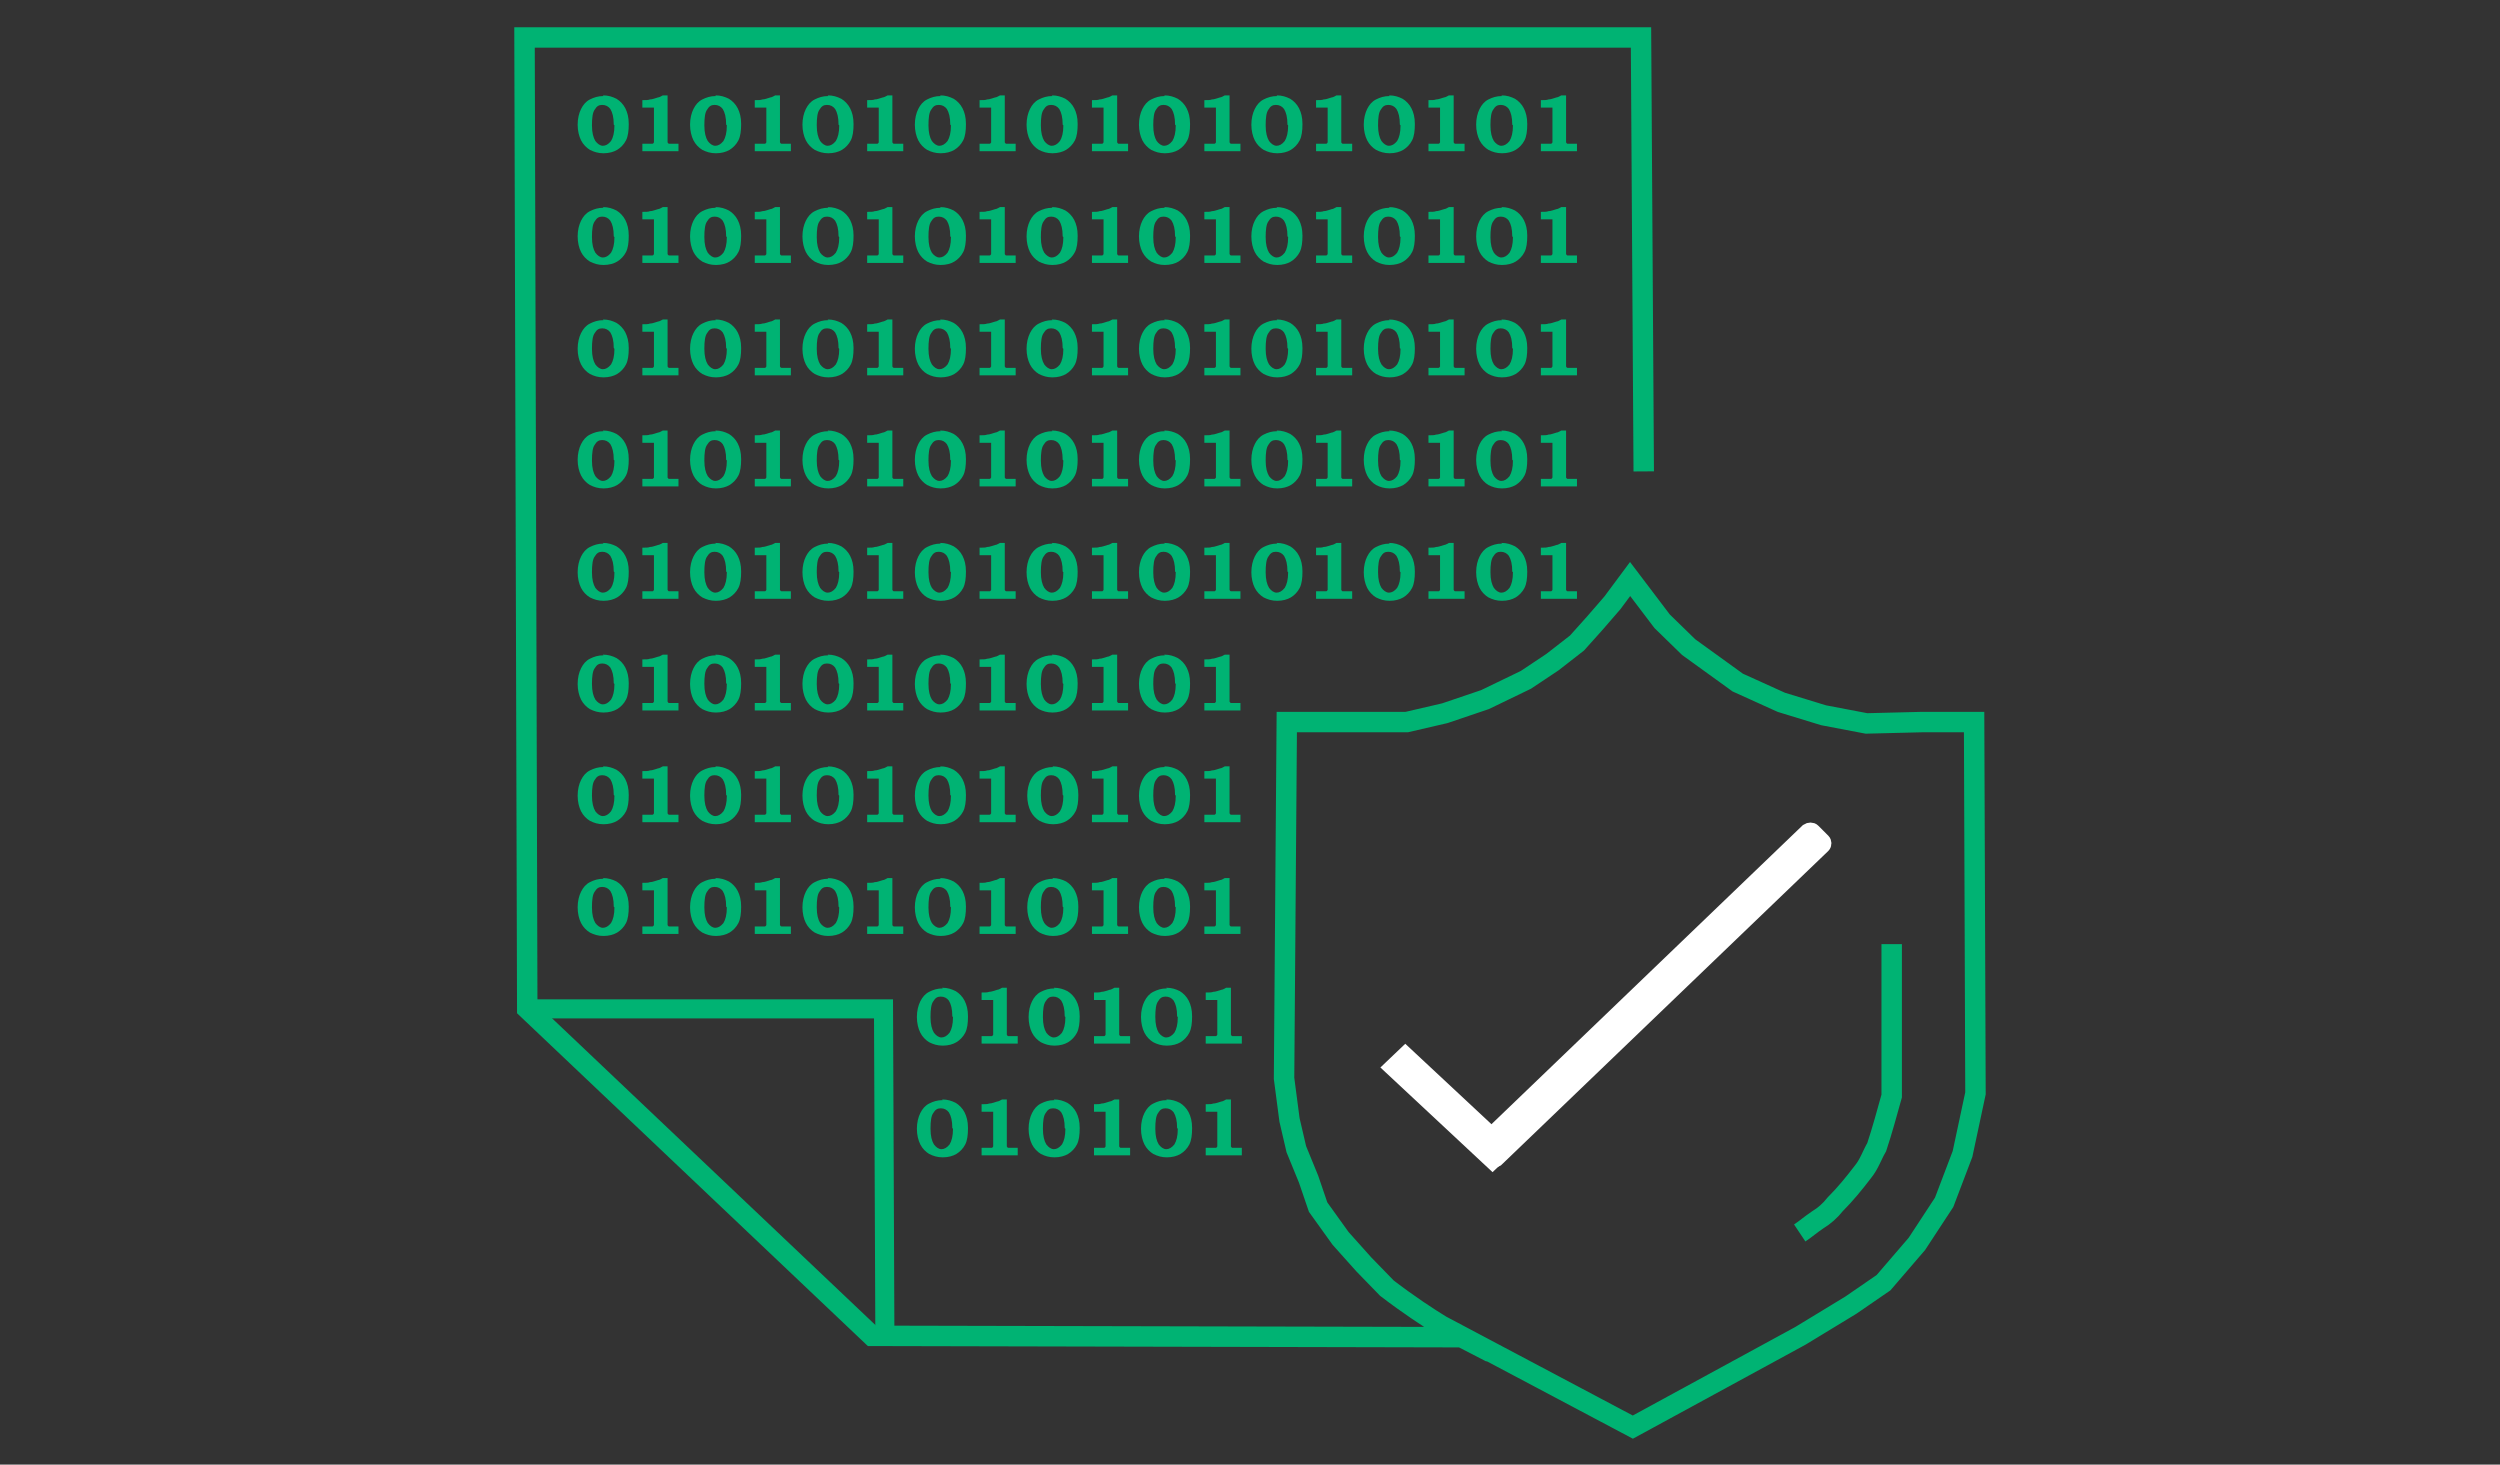 <?xml version="1.0" encoding="UTF-8"?>
<svg xmlns="http://www.w3.org/2000/svg" version="1.1" viewBox="0 0 367 215">
  <rect x="0" y="0" width="367" height="215" fill="#333333" stroke="none"/>
  <defs>
    <style>
      .cls-1 {
        stroke-width: 3px;
      }

      .cls-1, .cls-2 {
        fill: none;
        stroke: #00b373;
      }

      .cls-2 {
        stroke-width: 2.8px;
      }

      .cls-3 {
        fill: #fff;
        stroke: #fff;
        stroke-width: 2px;
      }

      .cls-4 {
        fill: #00b373;
      }
    </style>
  </defs>
  <!-- Generator: Adobe Illustrator 28.6.0, SVG Export Plug-In . SVG Version: 1.2.0 Build 709)  -->
  <g>
    <g id="Layer_1">
      <g>
        <path class="cls-1" d="M241.3,69.2l-.4-63.7H77s.4,142.6.4,142.6l50.6,48,86.8.2M214.8,196.3l24.9,13.2,24.6-13.4,7.4-4.5,4.8-3.3,4.9-5.7,4-6.1,2.7-7.1,1.9-8.9-.2-54.5h-7.7c0,0-8.1.2-8.1.2l-6.3-1.2-6.2-1.9-6.4-2.9-7.2-5.2-3.9-3.8-4.7-6.2-2.6,3.5-2.6,3-2.6,2.9-3.6,2.8-3.9,2.6-6,2.9-5.9,2-5.6,1.3h-17.6l-.4,52.3.8,6.1,1,4.3,1.8,4.4,1.4,4.1,3.3,4.6,3.4,3.8,3.4,3.5c6.4,4.9,11.3,7.4,11.3,7.4Z"/>
        <path class="cls-2" d="M77.4,148.1h52.3c0,0,.2,47.9.2,47.9"/>
        <path class="cls-4" d="M229.9,14v6.4c0,.3,0,.4,0,.5,0,0,.1.2.2.2,0,0,.3,0,.5,0h.9v1.1h-5.3v-1.1h.9c.3,0,.5,0,.6,0,0,0,.1,0,.2-.2,0,0,0-.3,0-.5v-4.6h-1.7v-1.1c.5,0,.9,0,1.1-.1.4,0,.8-.2,1.2-.3.2,0,.5-.2.7-.3h.6Z"/>
        <path class="cls-4" d="M220.4,14c.8,0,1.4.2,2,.5.5.3,1,.8,1.3,1.4.3.6.5,1.3.5,2.3s-.1,1.8-.4,2.4c-.3.6-.8,1.1-1.3,1.4-.5.3-1.2.5-2,.5s-1.4-.2-2-.5c-.5-.3-1-.8-1.3-1.4-.3-.6-.5-1.4-.5-2.3s.2-1.7.5-2.3c.3-.6.7-1.1,1.3-1.4.6-.3,1.2-.5,2-.5ZM222,18.3c0-1.1-.2-1.8-.5-2.3-.3-.4-.7-.6-1.2-.6s-.8.2-1.1.7c-.3.4-.4,1.2-.4,2.3s.2,1.8.5,2.3c.3.4.7.7,1.1.7s.8-.2,1.2-.7c.3-.5.5-1.2.5-2.3Z"/>
        <path class="cls-4" d="M213.4,14v6.4c0,.3,0,.4,0,.5,0,0,.1.2.2.2,0,0,.3,0,.5,0h.9v1.1h-5.3v-1.1h.9c.3,0,.5,0,.6,0,0,0,.1,0,.2-.2,0,0,0-.3,0-.5v-4.6h-1.7v-1.1c.5,0,.9,0,1.1-.1.4,0,.8-.2,1.2-.3.2,0,.5-.2.7-.3h.6Z"/>
        <path class="cls-4" d="M203.9,14c.8,0,1.4.2,2,.5.5.3,1,.8,1.3,1.4.3.6.5,1.3.5,2.3s-.1,1.8-.4,2.4c-.3.6-.8,1.1-1.3,1.4-.5.3-1.2.5-2,.5s-1.4-.2-2-.5c-.5-.3-1-.8-1.3-1.4-.3-.6-.5-1.4-.5-2.3s.2-1.7.5-2.3c.3-.6.7-1.1,1.3-1.4.6-.3,1.2-.5,2-.5ZM205.5,18.3c0-1.1-.2-1.8-.5-2.3-.3-.4-.7-.6-1.2-.6s-.8.2-1.1.7c-.3.4-.4,1.2-.4,2.3s.2,1.8.5,2.3c.3.4.7.7,1.1.7s.8-.2,1.2-.7c.3-.5.5-1.2.5-2.3Z"/>
        <path class="cls-4" d="M196.9,14v6.4c0,.3,0,.4,0,.5,0,0,.1.2.2.2,0,0,.3,0,.5,0h.9v1.1h-5.3v-1.1h.9c.3,0,.5,0,.6,0,0,0,.1,0,.2-.2,0,0,0-.3,0-.5v-4.6h-1.7v-1.1c.5,0,.9,0,1.1-.1.4,0,.8-.2,1.2-.3.2,0,.5-.2.7-.3h.6Z"/>
        <path class="cls-4" d="M187.4,14c.8,0,1.4.2,2,.5.5.3,1,.8,1.3,1.4.3.6.5,1.3.5,2.3s-.1,1.8-.4,2.4c-.3.6-.8,1.1-1.3,1.4-.5.3-1.2.5-2,.5s-1.4-.2-2-.5c-.5-.3-1-.8-1.3-1.4-.3-.6-.5-1.4-.5-2.3s.2-1.7.5-2.3c.3-.6.7-1.1,1.3-1.4.6-.3,1.2-.5,2-.5ZM189,18.3c0-1.1-.2-1.8-.5-2.3-.3-.4-.7-.6-1.2-.6s-.8.2-1.1.7c-.3.4-.4,1.2-.4,2.3s.2,1.8.5,2.3c.3.4.7.7,1.1.7s.8-.2,1.2-.7c.3-.5.5-1.2.5-2.3Z"/>
        <path class="cls-4" d="M180.5,14v6.4c0,.3,0,.4,0,.5,0,0,.1.2.2.2,0,0,.3,0,.5,0h.9v1.1h-5.3v-1.1h.9c.3,0,.5,0,.6,0,0,0,.1,0,.2-.2,0,0,0-.3,0-.5v-4.6h-1.7v-1.1c.5,0,.9,0,1.1-.1.4,0,.8-.2,1.2-.3.2,0,.5-.2.7-.3h.6Z"/>
        <path class="cls-4" d="M170.9,14c.8,0,1.4.2,2,.5.5.3,1,.8,1.3,1.4.3.6.5,1.3.5,2.3s-.1,1.8-.4,2.4c-.3.6-.8,1.1-1.3,1.4-.5.3-1.2.5-2,.5s-1.4-.2-2-.5c-.5-.3-1-.8-1.3-1.4-.3-.6-.5-1.4-.5-2.3s.2-1.7.5-2.3c.3-.6.7-1.1,1.3-1.4.6-.3,1.2-.5,2-.5ZM172.5,18.3c0-1.1-.2-1.8-.5-2.3-.3-.4-.7-.6-1.2-.6s-.8.2-1.1.7c-.3.4-.4,1.2-.4,2.3s.2,1.8.5,2.3c.3.4.7.7,1.1.7s.8-.2,1.2-.7c.3-.5.5-1.2.5-2.3Z"/>
        <path class="cls-4" d="M164,14v6.4c0,.3,0,.4,0,.5,0,0,.1.2.2.2,0,0,.3,0,.5,0h.9v1.1h-5.3v-1.1h.9c.3,0,.5,0,.6,0,0,0,.1,0,.2-.2,0,0,0-.3,0-.5v-4.6h-1.7v-1.1c.5,0,.9,0,1.1-.1.4,0,.8-.2,1.2-.3.2,0,.5-.2.7-.3h.6Z"/>
        <path class="cls-4" d="M154.4,14c.8,0,1.4.2,2,.5.5.3,1,.8,1.3,1.4.3.6.5,1.3.5,2.3s-.1,1.8-.4,2.4c-.3.6-.8,1.1-1.3,1.4-.5.3-1.2.5-2,.5s-1.4-.2-2-.5c-.5-.3-1-.8-1.3-1.4-.3-.6-.5-1.4-.5-2.3s.2-1.7.5-2.3c.3-.6.7-1.1,1.3-1.4.6-.3,1.2-.5,2-.5ZM156,18.3c0-1.1-.2-1.8-.5-2.3-.3-.4-.7-.6-1.2-.6s-.8.2-1.1.7c-.3.4-.4,1.2-.4,2.3s.2,1.8.5,2.3c.3.4.7.7,1.1.7s.8-.2,1.2-.7c.3-.5.5-1.2.5-2.3Z"/>
        <path class="cls-4" d="M147.5,14v6.4c0,.3,0,.4,0,.5,0,0,.1.2.2.2,0,0,.3,0,.5,0h.9v1.1h-5.3v-1.1h.9c.3,0,.5,0,.6,0,0,0,.1,0,.2-.2,0,0,0-.3,0-.5v-4.6h-1.7v-1.1c.5,0,.9,0,1.1-.1.4,0,.8-.2,1.2-.3.2,0,.5-.2.7-.3h.6Z"/>
        <path class="cls-4" d="M138,14c.8,0,1.4.2,2,.5.5.3,1,.8,1.3,1.4.3.6.5,1.3.5,2.3s-.1,1.8-.4,2.4c-.3.6-.8,1.1-1.3,1.4-.5.3-1.2.5-2,.5s-1.4-.2-2-.5c-.5-.3-1-.8-1.3-1.4-.3-.6-.5-1.4-.5-2.3s.2-1.7.5-2.3c.3-.6.7-1.1,1.3-1.4.6-.3,1.2-.5,2-.5ZM139.5,18.3c0-1.1-.2-1.8-.5-2.3-.3-.4-.7-.6-1.2-.6s-.8.2-1.1.7c-.3.4-.4,1.2-.4,2.3s.2,1.8.5,2.3c.3.4.7.7,1.1.7s.8-.2,1.2-.7c.3-.5.5-1.2.5-2.3Z"/>
        <path class="cls-4" d="M131,14v6.4c0,.3,0,.4,0,.5,0,0,.1.2.2.2,0,0,.3,0,.5,0h.9v1.1h-5.3v-1.1h.9c.3,0,.5,0,.6,0,0,0,.1,0,.2-.2,0,0,0-.3,0-.5v-4.6h-1.7v-1.1c.5,0,.9,0,1.1-.1.4,0,.8-.2,1.2-.3.2,0,.5-.2.7-.3h.6Z"/>
        <path class="cls-4" d="M121.5,14c.8,0,1.4.2,2,.5.5.3,1,.8,1.3,1.4.3.6.5,1.3.5,2.3s-.1,1.8-.4,2.4c-.3.6-.8,1.1-1.3,1.4-.5.3-1.2.5-2,.5s-1.4-.2-2-.5c-.5-.3-1-.8-1.3-1.4-.3-.6-.5-1.4-.5-2.3s.2-1.7.5-2.3c.3-.6.7-1.1,1.3-1.4.6-.3,1.2-.5,2-.5ZM123.1,18.3c0-1.1-.2-1.8-.5-2.3-.3-.4-.7-.6-1.2-.6s-.8.2-1.1.7c-.3.4-.4,1.2-.4,2.3s.2,1.8.5,2.3c.3.4.7.7,1.1.7s.8-.2,1.2-.7c.3-.5.5-1.2.5-2.3Z"/>
        <path class="cls-4" d="M114.5,14v6.4c0,.3,0,.4,0,.5,0,0,.1.2.2.2,0,0,.3,0,.5,0h.9v1.1h-5.3v-1.1h.9c.3,0,.5,0,.6,0,0,0,.1,0,.2-.2,0,0,0-.3,0-.5v-4.6h-1.7v-1.1c.5,0,.9,0,1.1-.1.4,0,.8-.2,1.2-.3.2,0,.5-.2.7-.3h.6Z"/>
        <path class="cls-4" d="M105,14c.8,0,1.4.2,2,.5.5.3,1,.8,1.3,1.4.3.6.5,1.3.5,2.3s-.1,1.8-.4,2.4c-.3.6-.8,1.1-1.3,1.4-.5.3-1.2.5-2,.5s-1.4-.2-2-.5c-.5-.3-1-.8-1.3-1.4-.3-.6-.5-1.4-.5-2.3s.2-1.7.5-2.3c.3-.6.7-1.1,1.3-1.4.6-.3,1.2-.5,2-.5ZM106.6,18.3c0-1.1-.2-1.8-.5-2.3-.3-.4-.7-.6-1.2-.6s-.8.2-1.1.7c-.3.4-.4,1.2-.4,2.3s.2,1.8.5,2.3c.3.4.7.7,1.1.7s.8-.2,1.2-.7c.3-.5.5-1.2.5-2.3Z"/>
        <path class="cls-4" d="M98,14v6.4c0,.3,0,.4,0,.5,0,0,.1.2.2.2,0,0,.3,0,.5,0h.9v1.1h-5.3v-1.1h.9c.3,0,.5,0,.6,0,0,0,.1,0,.2-.2,0,0,0-.3,0-.5v-4.6h-1.7v-1.1c.5,0,.9,0,1.1-.1.4,0,.8-.2,1.2-.3.2,0,.5-.2.7-.3h.6Z"/>
        <path class="cls-4" d="M88.5,14c.8,0,1.4.2,2,.5.5.3,1,.8,1.3,1.4.3.6.5,1.3.5,2.3s-.1,1.8-.4,2.4c-.3.6-.8,1.1-1.3,1.4-.5.3-1.2.5-2,.5s-1.4-.2-2-.5c-.5-.3-1-.8-1.3-1.4-.3-.6-.5-1.4-.5-2.3s.2-1.7.5-2.3c.3-.6.7-1.1,1.3-1.4.6-.3,1.2-.5,2-.5ZM90.1,18.3c0-1.1-.2-1.8-.5-2.3-.3-.4-.7-.6-1.2-.6s-.8.2-1.1.7c-.3.4-.4,1.2-.4,2.3s.2,1.8.5,2.3c.3.4.7.7,1.1.7s.8-.2,1.2-.7c.3-.5.5-1.2.5-2.3Z"/>
        <path class="cls-4" d="M229.9,30.4v6.4c0,.3,0,.4,0,.5,0,0,.1.2.2.2,0,0,.3,0,.5,0h.9v1.1h-5.3v-1.1h.9c.3,0,.5,0,.6,0,0,0,.1,0,.2-.2,0,0,0-.3,0-.5v-4.6h-1.7v-1.1c.5,0,.9,0,1.1-.1.4,0,.8-.2,1.2-.3.2,0,.5-.2.7-.3h.6Z"/>
        <path class="cls-4" d="M220.4,30.4c.8,0,1.4.2,2,.5.5.3,1,.8,1.3,1.4.3.6.5,1.3.5,2.3s-.1,1.8-.4,2.4c-.3.6-.8,1.1-1.3,1.4-.5.3-1.2.5-2,.5s-1.4-.2-2-.5c-.5-.3-1-.8-1.3-1.4-.3-.6-.5-1.4-.5-2.3s.2-1.7.5-2.3c.3-.6.7-1.1,1.3-1.4.6-.3,1.2-.5,2-.5ZM222,34.7c0-1.1-.2-1.8-.5-2.3-.3-.4-.7-.6-1.2-.6s-.8.2-1.1.7c-.3.4-.4,1.2-.4,2.3s.2,1.8.5,2.3c.3.4.7.7,1.1.7s.8-.2,1.2-.7c.3-.5.5-1.2.5-2.3Z"/>
        <path class="cls-4" d="M213.4,30.4v6.4c0,.3,0,.4,0,.5,0,0,.1.2.2.2,0,0,.3,0,.5,0h.9v1.1h-5.3v-1.1h.9c.3,0,.5,0,.6,0,0,0,.1,0,.2-.2,0,0,0-.3,0-.5v-4.6h-1.7v-1.1c.5,0,.9,0,1.1-.1.4,0,.8-.2,1.2-.3.2,0,.5-.2.7-.3h.6Z"/>
        <path class="cls-4" d="M203.9,30.4c.8,0,1.4.2,2,.5.5.3,1,.8,1.3,1.4.3.6.5,1.3.5,2.3s-.1,1.8-.4,2.4c-.3.6-.8,1.1-1.3,1.4-.5.3-1.2.5-2,.5s-1.4-.2-2-.5c-.5-.3-1-.8-1.3-1.4-.3-.6-.5-1.4-.5-2.3s.2-1.7.5-2.3c.3-.6.7-1.1,1.3-1.4.6-.3,1.2-.5,2-.5ZM205.5,34.7c0-1.1-.2-1.8-.5-2.3-.3-.4-.7-.6-1.2-.6s-.8.2-1.1.7c-.3.4-.4,1.2-.4,2.3s.2,1.8.5,2.3c.3.4.7.7,1.1.7s.8-.2,1.2-.7c.3-.5.5-1.2.5-2.3Z"/>
        <path class="cls-4" d="M196.9,30.4v6.4c0,.3,0,.4,0,.5,0,0,.1.2.2.2,0,0,.3,0,.5,0h.9v1.1h-5.3v-1.1h.9c.3,0,.5,0,.6,0,0,0,.1,0,.2-.2,0,0,0-.3,0-.5v-4.6h-1.7v-1.1c.5,0,.9,0,1.1-.1.4,0,.8-.2,1.2-.3.2,0,.5-.2.7-.3h.6Z"/>
        <path class="cls-4" d="M187.4,30.4c.8,0,1.4.2,2,.5.5.3,1,.8,1.3,1.4.3.6.5,1.3.5,2.3s-.1,1.8-.4,2.4c-.3.6-.8,1.1-1.3,1.4-.5.3-1.2.5-2,.5s-1.4-.2-2-.5c-.5-.3-1-.8-1.3-1.4-.3-.6-.5-1.4-.5-2.3s.2-1.7.5-2.3c.3-.6.7-1.1,1.3-1.4.6-.3,1.2-.5,2-.5ZM189,34.7c0-1.1-.2-1.8-.5-2.3-.3-.4-.7-.6-1.2-.6s-.8.2-1.1.7c-.3.4-.4,1.2-.4,2.3s.2,1.8.5,2.3c.3.4.7.7,1.1.7s.8-.2,1.2-.7c.3-.5.5-1.2.5-2.3Z"/>
        <path class="cls-4" d="M180.5,30.4v6.4c0,.3,0,.4,0,.5,0,0,.1.2.2.2,0,0,.3,0,.5,0h.9v1.1h-5.3v-1.1h.9c.3,0,.5,0,.6,0,0,0,.1,0,.2-.2,0,0,0-.3,0-.5v-4.6h-1.7v-1.1c.5,0,.9,0,1.1-.1.4,0,.8-.2,1.2-.3.2,0,.5-.2.7-.3h.6Z"/>
        <path class="cls-4" d="M170.9,30.4c.8,0,1.4.2,2,.5.5.3,1,.8,1.3,1.4.3.6.5,1.3.5,2.3s-.1,1.8-.4,2.4c-.3.6-.8,1.1-1.3,1.4-.5.3-1.2.5-2,.5s-1.4-.2-2-.5c-.5-.3-1-.8-1.3-1.4-.3-.6-.5-1.4-.5-2.3s.2-1.7.5-2.3c.3-.6.7-1.1,1.3-1.4.6-.3,1.2-.5,2-.5ZM172.5,34.7c0-1.1-.2-1.8-.5-2.3-.3-.4-.7-.6-1.2-.6s-.8.2-1.1.7c-.3.4-.4,1.2-.4,2.3s.2,1.8.5,2.3c.3.4.7.7,1.1.7s.8-.2,1.2-.7c.3-.5.5-1.2.5-2.3Z"/>
        <path class="cls-4" d="M164,30.4v6.4c0,.3,0,.4,0,.5,0,0,.1.2.2.2,0,0,.3,0,.5,0h.9v1.1h-5.3v-1.1h.9c.3,0,.5,0,.6,0,0,0,.1,0,.2-.2,0,0,0-.3,0-.5v-4.6h-1.7v-1.1c.5,0,.9,0,1.1-.1.4,0,.8-.2,1.2-.3.2,0,.5-.2.7-.3h.6Z"/>
        <path class="cls-4" d="M154.4,30.4c.8,0,1.4.2,2,.5.5.3,1,.8,1.3,1.4.3.6.5,1.3.5,2.3s-.1,1.8-.4,2.4c-.3.6-.8,1.1-1.3,1.4-.5.3-1.2.5-2,.5s-1.4-.2-2-.5c-.5-.3-1-.8-1.3-1.4-.3-.6-.5-1.4-.5-2.3s.2-1.7.5-2.3c.3-.6.7-1.1,1.3-1.4.6-.3,1.2-.5,2-.5ZM156,34.7c0-1.1-.2-1.8-.5-2.3-.3-.4-.7-.6-1.2-.6s-.8.2-1.1.7c-.3.4-.4,1.2-.4,2.3s.2,1.8.5,2.3c.3.4.7.7,1.1.7s.8-.2,1.2-.7c.3-.5.5-1.2.5-2.3Z"/>
        <path class="cls-4" d="M147.5,30.4v6.4c0,.3,0,.4,0,.5,0,0,.1.2.2.2,0,0,.3,0,.5,0h.9v1.1h-5.3v-1.1h.9c.3,0,.5,0,.6,0,0,0,.1,0,.2-.2,0,0,0-.3,0-.5v-4.6h-1.7v-1.1c.5,0,.9,0,1.1-.1.4,0,.8-.2,1.2-.3.2,0,.5-.2.7-.3h.6Z"/>
        <path class="cls-4" d="M138,30.4c.8,0,1.4.2,2,.5.5.3,1,.8,1.3,1.4.3.6.5,1.3.5,2.3s-.1,1.8-.4,2.4c-.3.6-.8,1.1-1.3,1.4-.5.3-1.2.5-2,.5s-1.4-.2-2-.5c-.5-.3-1-.8-1.3-1.4-.3-.6-.5-1.4-.5-2.3s.2-1.7.5-2.3c.3-.6.7-1.1,1.3-1.4.6-.3,1.2-.5,2-.5ZM139.5,34.7c0-1.1-.2-1.8-.5-2.3-.3-.4-.7-.6-1.2-.6s-.8.2-1.1.7c-.3.4-.4,1.2-.4,2.3s.2,1.8.5,2.3c.3.4.7.7,1.1.7s.8-.2,1.2-.7c.3-.5.5-1.2.5-2.3Z"/>
        <path class="cls-4" d="M131,30.4v6.4c0,.3,0,.4,0,.5,0,0,.1.2.2.2,0,0,.3,0,.5,0h.9v1.1h-5.3v-1.1h.9c.3,0,.5,0,.6,0,0,0,.1,0,.2-.2,0,0,0-.3,0-.5v-4.6h-1.7v-1.1c.5,0,.9,0,1.1-.1.4,0,.8-.2,1.2-.3.2,0,.5-.2.7-.3h.6Z"/>
        <path class="cls-4" d="M121.5,30.4c.8,0,1.4.2,2,.5.5.3,1,.8,1.3,1.4.3.6.5,1.3.5,2.3s-.1,1.8-.4,2.4c-.3.6-.8,1.1-1.3,1.4-.5.3-1.2.5-2,.5s-1.4-.2-2-.5c-.5-.3-1-.8-1.3-1.4-.3-.6-.5-1.4-.5-2.3s.2-1.7.5-2.3c.3-.6.7-1.1,1.3-1.4.6-.3,1.2-.5,2-.5ZM123.1,34.7c0-1.1-.2-1.8-.5-2.3-.3-.4-.7-.6-1.2-.6s-.8.2-1.1.7c-.3.4-.4,1.2-.4,2.3s.2,1.8.5,2.3c.3.4.7.7,1.1.7s.8-.2,1.2-.7c.3-.5.5-1.2.5-2.3Z"/>
        <path class="cls-4" d="M114.5,30.4v6.4c0,.3,0,.4,0,.5,0,0,.1.2.2.2,0,0,.3,0,.5,0h.9v1.1h-5.3v-1.1h.9c.3,0,.5,0,.6,0,0,0,.1,0,.2-.2,0,0,0-.3,0-.5v-4.6h-1.7v-1.1c.5,0,.9,0,1.1-.1.4,0,.8-.2,1.2-.3.2,0,.5-.2.7-.3h.6Z"/>
        <path class="cls-4" d="M105,30.4c.8,0,1.4.2,2,.5.5.3,1,.8,1.3,1.4.3.6.5,1.3.5,2.3s-.1,1.8-.4,2.4c-.3.6-.8,1.1-1.3,1.4-.5.3-1.2.5-2,.5s-1.4-.2-2-.5c-.5-.3-1-.8-1.3-1.4-.3-.6-.5-1.4-.5-2.3s.2-1.7.5-2.3c.3-.6.7-1.1,1.3-1.4.6-.3,1.2-.5,2-.5ZM106.6,34.7c0-1.1-.2-1.8-.5-2.3-.3-.4-.7-.6-1.2-.6s-.8.2-1.1.7c-.3.4-.4,1.2-.4,2.3s.2,1.8.5,2.3c.3.4.7.7,1.1.7s.8-.2,1.2-.7c.3-.5.5-1.2.5-2.3Z"/>
        <path class="cls-4" d="M98,30.4v6.4c0,.3,0,.4,0,.5,0,0,.1.2.2.2,0,0,.3,0,.5,0h.9v1.1h-5.3v-1.1h.9c.3,0,.5,0,.6,0,0,0,.1,0,.2-.2,0,0,0-.3,0-.5v-4.6h-1.7v-1.1c.5,0,.9,0,1.1-.1.4,0,.8-.2,1.2-.3.2,0,.5-.2.7-.3h.6Z"/>
        <path class="cls-4" d="M88.5,30.4c.8,0,1.4.2,2,.5.5.3,1,.8,1.3,1.4.3.6.5,1.3.5,2.3s-.1,1.8-.4,2.4c-.3.6-.8,1.1-1.3,1.4-.5.3-1.2.5-2,.5s-1.4-.2-2-.5c-.5-.3-1-.8-1.3-1.4-.3-.6-.5-1.4-.5-2.3s.2-1.7.5-2.3c.3-.6.7-1.1,1.3-1.4.6-.3,1.2-.5,2-.5ZM90.1,34.7c0-1.1-.2-1.8-.5-2.3-.3-.4-.7-.6-1.2-.6s-.8.2-1.1.7c-.3.4-.4,1.2-.4,2.3s.2,1.8.5,2.3c.3.4.7.7,1.1.7s.8-.2,1.2-.7c.3-.5.5-1.2.5-2.3Z"/>
        <path class="cls-4" d="M229.9,46.9v6.4c0,.3,0,.4,0,.5,0,0,.1.2.2.2,0,0,.3,0,.5,0h.9v1.1h-5.3v-1.1h.9c.3,0,.5,0,.6,0,0,0,.1,0,.2-.2,0,0,0-.3,0-.5v-4.6h-1.7v-1.1c.5,0,.9,0,1.1-.1.4,0,.8-.2,1.2-.3.2,0,.5-.2.7-.3h.6Z"/>
        <path class="cls-4" d="M220.4,46.9c.8,0,1.4.2,2,.5.5.3,1,.8,1.3,1.4.3.6.5,1.3.5,2.3s-.1,1.8-.4,2.4c-.3.6-.8,1.1-1.3,1.4-.5.3-1.2.5-2,.5s-1.4-.2-2-.5c-.5-.3-1-.8-1.3-1.4-.3-.6-.5-1.4-.5-2.3s.2-1.7.5-2.3c.3-.6.7-1.1,1.3-1.4.6-.3,1.2-.5,2-.5ZM222,51.1c0-1.1-.2-1.8-.5-2.3-.3-.4-.7-.6-1.2-.6s-.8.2-1.1.7c-.3.4-.4,1.2-.4,2.3s.2,1.8.5,2.3c.3.4.7.7,1.1.7s.8-.2,1.2-.7c.3-.5.5-1.2.5-2.3Z"/>
        <path class="cls-4" d="M213.4,46.9v6.4c0,.3,0,.4,0,.5,0,0,.1.2.2.2,0,0,.3,0,.5,0h.9v1.1h-5.3v-1.1h.9c.3,0,.5,0,.6,0,0,0,.1,0,.2-.2,0,0,0-.3,0-.5v-4.6h-1.7v-1.1c.5,0,.9,0,1.1-.1.4,0,.8-.2,1.2-.3.2,0,.5-.2.7-.3h.6Z"/>
        <path class="cls-4" d="M203.9,46.9c.8,0,1.4.2,2,.5.5.3,1,.8,1.3,1.4.3.6.5,1.3.5,2.3s-.1,1.8-.4,2.4c-.3.6-.8,1.1-1.3,1.4-.5.3-1.2.5-2,.5s-1.4-.2-2-.5c-.5-.3-1-.8-1.3-1.4-.3-.6-.5-1.4-.5-2.3s.2-1.7.5-2.3c.3-.6.7-1.1,1.3-1.4.6-.3,1.2-.5,2-.5ZM205.5,51.1c0-1.1-.2-1.8-.5-2.3-.3-.4-.7-.6-1.2-.6s-.8.2-1.1.7c-.3.4-.4,1.2-.4,2.3s.2,1.8.5,2.3c.3.4.7.7,1.1.7s.8-.2,1.2-.7c.3-.5.5-1.2.5-2.3Z"/>
        <path class="cls-4" d="M196.9,46.9v6.4c0,.3,0,.4,0,.5,0,0,.1.2.2.2,0,0,.3,0,.5,0h.9v1.1h-5.3v-1.1h.9c.3,0,.5,0,.6,0,0,0,.1,0,.2-.2,0,0,0-.3,0-.5v-4.6h-1.7v-1.1c.5,0,.9,0,1.1-.1.4,0,.8-.2,1.2-.3.2,0,.5-.2.7-.3h.6Z"/>
        <path class="cls-4" d="M187.4,46.9c.8,0,1.4.2,2,.5.5.3,1,.8,1.3,1.4.3.6.5,1.3.5,2.3s-.1,1.8-.4,2.4c-.3.6-.8,1.1-1.3,1.4-.5.3-1.2.5-2,.5s-1.4-.2-2-.5c-.5-.3-1-.8-1.3-1.4-.3-.6-.5-1.4-.5-2.3s.2-1.7.5-2.3c.3-.6.7-1.1,1.3-1.4.6-.3,1.2-.5,2-.5ZM189,51.1c0-1.1-.2-1.8-.5-2.3-.3-.4-.7-.6-1.2-.6s-.8.2-1.1.7c-.3.4-.4,1.2-.4,2.3s.2,1.8.5,2.3c.3.4.7.7,1.1.7s.8-.2,1.2-.7c.3-.5.5-1.2.5-2.3Z"/>
        <path class="cls-4" d="M180.5,46.9v6.4c0,.3,0,.4,0,.5,0,0,.1.2.2.2,0,0,.3,0,.5,0h.9v1.1h-5.3v-1.1h.9c.3,0,.5,0,.6,0,0,0,.1,0,.2-.2,0,0,0-.3,0-.5v-4.6h-1.7v-1.1c.5,0,.9,0,1.1-.1.4,0,.8-.2,1.2-.3.2,0,.5-.2.7-.3h.6Z"/>
        <path class="cls-4" d="M170.9,46.9c.8,0,1.4.2,2,.5.5.3,1,.8,1.3,1.4.3.6.5,1.3.5,2.3s-.1,1.8-.4,2.4c-.3.6-.8,1.1-1.3,1.4-.5.3-1.2.5-2,.5s-1.4-.2-2-.5c-.5-.3-1-.8-1.3-1.4-.3-.6-.5-1.4-.5-2.3s.2-1.7.5-2.3c.3-.6.7-1.1,1.3-1.4.6-.3,1.2-.5,2-.5ZM172.5,51.1c0-1.1-.2-1.8-.5-2.3-.3-.4-.7-.6-1.2-.6s-.8.2-1.1.7c-.3.4-.4,1.2-.4,2.3s.2,1.8.5,2.3c.3.4.7.7,1.1.7s.8-.2,1.2-.7c.3-.5.5-1.2.5-2.3Z"/>
        <path class="cls-4" d="M164,46.9v6.4c0,.3,0,.4,0,.5,0,0,.1.2.2.2,0,0,.3,0,.5,0h.9v1.1h-5.3v-1.1h.9c.3,0,.5,0,.6,0,0,0,.1,0,.2-.2,0,0,0-.3,0-.5v-4.6h-1.7v-1.1c.5,0,.9,0,1.1-.1.4,0,.8-.2,1.2-.3.2,0,.5-.2.7-.3h.6Z"/>
        <path class="cls-4" d="M154.4,46.9c.8,0,1.4.2,2,.5.5.3,1,.8,1.3,1.4.3.6.5,1.3.5,2.3s-.1,1.8-.4,2.4c-.3.6-.8,1.1-1.3,1.4-.5.3-1.2.5-2,.5s-1.4-.2-2-.5c-.5-.3-1-.8-1.3-1.4-.3-.6-.5-1.4-.5-2.3s.2-1.7.5-2.3c.3-.6.7-1.1,1.3-1.4.6-.3,1.2-.5,2-.5ZM156,51.1c0-1.1-.2-1.8-.5-2.3-.3-.4-.7-.6-1.2-.6s-.8.2-1.1.7c-.3.4-.4,1.2-.4,2.3s.2,1.8.5,2.3c.3.4.7.7,1.1.7s.8-.2,1.2-.7c.3-.5.5-1.2.5-2.3Z"/>
        <path class="cls-4" d="M147.5,46.9v6.4c0,.3,0,.4,0,.5,0,0,.1.2.2.2,0,0,.3,0,.5,0h.9v1.1h-5.3v-1.1h.9c.3,0,.5,0,.6,0,0,0,.1,0,.2-.2,0,0,0-.3,0-.5v-4.6h-1.7v-1.1c.5,0,.9,0,1.1-.1.4,0,.8-.2,1.2-.3.2,0,.5-.2.7-.3h.6Z"/>
        <path class="cls-4" d="M138,46.9c.8,0,1.4.2,2,.5.5.3,1,.8,1.3,1.4.3.6.5,1.3.5,2.3s-.1,1.8-.4,2.4c-.3.6-.8,1.1-1.3,1.4-.5.3-1.2.5-2,.5s-1.4-.2-2-.5c-.5-.3-1-.8-1.3-1.4-.3-.6-.5-1.4-.5-2.3s.2-1.7.5-2.3c.3-.6.7-1.1,1.3-1.4.6-.3,1.2-.5,2-.5ZM139.5,51.1c0-1.1-.2-1.8-.5-2.3-.3-.4-.7-.6-1.2-.6s-.8.2-1.1.7c-.3.4-.4,1.2-.4,2.3s.2,1.8.5,2.3c.3.4.7.7,1.1.7s.8-.2,1.2-.7c.3-.5.5-1.2.5-2.3Z"/>
        <path class="cls-4" d="M131,46.9v6.4c0,.3,0,.4,0,.5,0,0,.1.2.2.2,0,0,.3,0,.5,0h.9v1.1h-5.3v-1.1h.9c.3,0,.5,0,.6,0,0,0,.1,0,.2-.2,0,0,0-.3,0-.5v-4.6h-1.7v-1.1c.5,0,.9,0,1.1-.1.4,0,.8-.2,1.2-.3.2,0,.5-.2.7-.3h.6Z"/>
        <path class="cls-4" d="M121.5,46.9c.8,0,1.4.2,2,.5.5.3,1,.8,1.3,1.4.3.6.5,1.3.5,2.3s-.1,1.8-.4,2.4c-.3.6-.8,1.1-1.3,1.4-.5.3-1.2.5-2,.5s-1.4-.2-2-.5c-.5-.3-1-.8-1.3-1.4-.3-.6-.5-1.4-.5-2.3s.2-1.7.5-2.3c.3-.6.7-1.1,1.3-1.4.6-.3,1.2-.5,2-.5ZM123.1,51.1c0-1.1-.2-1.8-.5-2.3-.3-.4-.7-.6-1.2-.6s-.8.2-1.1.7c-.3.4-.4,1.2-.4,2.3s.2,1.8.5,2.3c.3.4.7.7,1.1.7s.8-.2,1.2-.7c.3-.5.5-1.2.5-2.3Z"/>
        <path class="cls-4" d="M114.5,46.9v6.4c0,.3,0,.4,0,.5,0,0,.1.2.2.2,0,0,.3,0,.5,0h.9v1.1h-5.3v-1.1h.9c.3,0,.5,0,.6,0,0,0,.1,0,.2-.2,0,0,0-.3,0-.5v-4.6h-1.7v-1.1c.5,0,.9,0,1.1-.1.4,0,.8-.2,1.2-.3.2,0,.5-.2.7-.3h.6Z"/>
        <path class="cls-4" d="M105,46.9c.8,0,1.4.2,2,.5.5.3,1,.8,1.3,1.4.3.6.5,1.3.5,2.3s-.1,1.8-.4,2.4c-.3.6-.8,1.1-1.3,1.4-.5.3-1.2.5-2,.5s-1.4-.2-2-.5c-.5-.3-1-.8-1.3-1.4-.3-.6-.5-1.4-.5-2.3s.2-1.7.5-2.3c.3-.6.7-1.1,1.3-1.4.6-.3,1.2-.5,2-.5ZM106.6,51.1c0-1.1-.2-1.8-.5-2.3-.3-.4-.7-.6-1.2-.6s-.8.2-1.1.7c-.3.4-.4,1.2-.4,2.3s.2,1.8.5,2.3c.3.4.7.7,1.1.7s.8-.2,1.2-.7c.3-.5.5-1.2.5-2.3Z"/>
        <path class="cls-4" d="M98,46.9v6.4c0,.3,0,.4,0,.5,0,0,.1.2.2.2,0,0,.3,0,.5,0h.9v1.1h-5.3v-1.1h.9c.3,0,.5,0,.6,0,0,0,.1,0,.2-.2,0,0,0-.3,0-.5v-4.6h-1.7v-1.1c.5,0,.9,0,1.1-.1.4,0,.8-.2,1.2-.3.2,0,.5-.2.7-.3h.6Z"/>
        <path class="cls-4" d="M88.5,46.9c.8,0,1.4.2,2,.5.5.3,1,.8,1.3,1.4.3.6.5,1.3.5,2.3s-.1,1.8-.4,2.4c-.3.6-.8,1.1-1.3,1.4-.5.3-1.2.5-2,.5s-1.4-.2-2-.5c-.5-.3-1-.8-1.3-1.4-.3-.6-.5-1.4-.5-2.3s.2-1.7.5-2.3c.3-.6.7-1.1,1.3-1.4.6-.3,1.2-.5,2-.5ZM90.1,51.1c0-1.1-.2-1.8-.5-2.3-.3-.4-.7-.6-1.2-.6s-.8.2-1.1.7c-.3.4-.4,1.2-.4,2.3s.2,1.8.5,2.3c.3.4.7.7,1.1.7s.8-.2,1.2-.7c.3-.5.5-1.2.5-2.3Z"/>
        <path class="cls-4" d="M229.9,63.2v6.4c0,.3,0,.4,0,.5,0,0,.1.2.2.2,0,0,.3,0,.5,0h.9v1.1h-5.3v-1.1h.9c.3,0,.5,0,.6,0,0,0,.1,0,.2-.2,0,0,0-.3,0-.5v-4.6h-1.7v-1.1c.5,0,.9,0,1.1-.1.4,0,.8-.2,1.2-.3.2,0,.5-.2.7-.3h.6Z"/>
        <path class="cls-4" d="M220.4,63.2c.8,0,1.4.2,2,.5.5.3,1,.8,1.3,1.4.3.6.5,1.3.5,2.3s-.1,1.8-.4,2.4c-.3.6-.8,1.1-1.3,1.4-.5.3-1.2.5-2,.5s-1.4-.2-2-.5c-.5-.3-1-.8-1.3-1.4-.3-.6-.5-1.4-.5-2.3s.2-1.7.5-2.3c.3-.6.7-1.1,1.3-1.4.6-.3,1.2-.5,2-.5ZM222,67.5c0-1.1-.2-1.8-.5-2.3-.3-.4-.7-.6-1.2-.6s-.8.2-1.1.7c-.3.4-.4,1.2-.4,2.3s.2,1.8.5,2.3c.3.4.7.7,1.1.7s.8-.2,1.2-.7c.3-.5.5-1.2.5-2.3Z"/>
        <path class="cls-4" d="M213.4,63.2v6.4c0,.3,0,.4,0,.5,0,0,.1.2.2.2,0,0,.3,0,.5,0h.9v1.1h-5.3v-1.1h.9c.3,0,.5,0,.6,0,0,0,.1,0,.2-.2,0,0,0-.3,0-.5v-4.6h-1.7v-1.1c.5,0,.9,0,1.1-.1.4,0,.8-.2,1.2-.3.2,0,.5-.2.7-.3h.6Z"/>
        <path class="cls-4" d="M203.9,63.2c.8,0,1.4.2,2,.5.5.3,1,.8,1.3,1.4.3.6.5,1.3.5,2.3s-.1,1.8-.4,2.4c-.3.6-.8,1.1-1.3,1.4-.5.3-1.2.5-2,.5s-1.4-.2-2-.5c-.5-.3-1-.8-1.3-1.4-.3-.6-.5-1.4-.5-2.3s.2-1.7.5-2.3c.3-.6.7-1.1,1.3-1.4.6-.3,1.2-.5,2-.5ZM205.5,67.5c0-1.1-.2-1.8-.5-2.3-.3-.4-.7-.6-1.2-.6s-.8.2-1.1.7c-.3.4-.4,1.2-.4,2.3s.2,1.8.5,2.3c.3.4.7.7,1.1.7s.8-.2,1.2-.7c.3-.5.5-1.2.5-2.3Z"/>
        <path class="cls-4" d="M196.9,63.2v6.4c0,.3,0,.4,0,.5,0,0,.1.2.2.2,0,0,.3,0,.5,0h.9v1.1h-5.3v-1.1h.9c.3,0,.5,0,.6,0,0,0,.1,0,.2-.2,0,0,0-.3,0-.5v-4.6h-1.7v-1.1c.5,0,.9,0,1.1-.1.4,0,.8-.2,1.2-.3.2,0,.5-.2.7-.3h.6Z"/>
        <path class="cls-4" d="M187.4,63.2c.8,0,1.4.2,2,.5.5.3,1,.8,1.3,1.4.3.6.5,1.3.5,2.3s-.1,1.8-.4,2.4c-.3.6-.8,1.1-1.3,1.4-.5.3-1.2.5-2,.5s-1.4-.2-2-.5c-.5-.3-1-.8-1.3-1.4-.3-.6-.5-1.4-.5-2.3s.2-1.7.5-2.3c.3-.6.7-1.1,1.3-1.4.6-.3,1.2-.5,2-.5ZM189,67.5c0-1.1-.2-1.8-.5-2.3-.3-.4-.7-.6-1.2-.6s-.8.2-1.1.7c-.3.4-.4,1.2-.4,2.3s.2,1.8.5,2.3c.3.4.7.7,1.1.7s.8-.2,1.2-.7c.3-.5.5-1.2.5-2.3Z"/>
        <path class="cls-4" d="M180.5,63.2v6.4c0,.3,0,.4,0,.5,0,0,.1.2.2.2,0,0,.3,0,.5,0h.9v1.1h-5.3v-1.1h.9c.3,0,.5,0,.6,0,0,0,.1,0,.2-.2,0,0,0-.3,0-.5v-4.6h-1.7v-1.1c.5,0,.9,0,1.1-.1.4,0,.8-.2,1.2-.3.2,0,.5-.2.7-.3h.6Z"/>
        <path class="cls-4" d="M170.9,63.2c.8,0,1.4.2,2,.5.5.3,1,.8,1.3,1.4.3.6.5,1.3.5,2.3s-.1,1.8-.4,2.4c-.3.6-.8,1.1-1.3,1.4-.5.3-1.2.5-2,.5s-1.4-.2-2-.5c-.5-.3-1-.8-1.3-1.4-.3-.6-.5-1.4-.5-2.3s.2-1.7.5-2.3c.3-.6.7-1.1,1.3-1.4.6-.3,1.2-.5,2-.5ZM172.5,67.5c0-1.1-.2-1.8-.5-2.3-.3-.4-.7-.6-1.2-.6s-.8.2-1.1.7c-.3.4-.4,1.2-.4,2.3s.2,1.8.5,2.3c.3.4.7.7,1.1.7s.8-.2,1.2-.7c.3-.5.5-1.2.5-2.3Z"/>
        <path class="cls-4" d="M164,63.2v6.4c0,.3,0,.4,0,.5,0,0,.1.2.2.2,0,0,.3,0,.5,0h.9v1.1h-5.3v-1.1h.9c.3,0,.5,0,.6,0,0,0,.1,0,.2-.2,0,0,0-.3,0-.5v-4.6h-1.7v-1.1c.5,0,.9,0,1.1-.1.4,0,.8-.2,1.2-.3.2,0,.5-.2.7-.3h.6Z"/>
        <path class="cls-4" d="M154.4,63.2c.8,0,1.4.2,2,.5.5.3,1,.8,1.3,1.4.3.6.5,1.3.5,2.3s-.1,1.8-.4,2.4c-.3.6-.8,1.1-1.3,1.4-.5.3-1.2.5-2,.5s-1.4-.2-2-.5c-.5-.3-1-.8-1.3-1.4-.3-.6-.5-1.4-.5-2.3s.2-1.7.5-2.3c.3-.6.7-1.1,1.3-1.4.6-.3,1.2-.5,2-.5ZM156,67.5c0-1.1-.2-1.8-.5-2.3-.3-.4-.7-.6-1.2-.6s-.8.2-1.1.7c-.3.4-.4,1.2-.4,2.3s.2,1.8.5,2.3c.3.4.7.7,1.1.7s.8-.2,1.2-.7c.3-.5.5-1.2.5-2.3Z"/>
        <path class="cls-4" d="M147.5,63.2v6.4c0,.3,0,.4,0,.5,0,0,.1.2.2.2,0,0,.3,0,.5,0h.9v1.1h-5.3v-1.1h.9c.3,0,.5,0,.6,0,0,0,.1,0,.2-.2,0,0,0-.3,0-.5v-4.6h-1.7v-1.1c.5,0,.9,0,1.1-.1.4,0,.8-.2,1.2-.3.2,0,.5-.2.7-.3h.6Z"/>
        <path class="cls-4" d="M138,63.2c.8,0,1.4.2,2,.5.5.3,1,.8,1.3,1.4.3.6.5,1.3.5,2.3s-.1,1.8-.4,2.4c-.3.6-.8,1.1-1.3,1.4-.5.3-1.2.5-2,.5s-1.4-.2-2-.5c-.5-.3-1-.8-1.3-1.4-.3-.6-.5-1.4-.5-2.3s.2-1.7.5-2.3c.3-.6.7-1.1,1.3-1.4.6-.3,1.2-.5,2-.5ZM139.5,67.5c0-1.1-.2-1.8-.5-2.3-.3-.4-.7-.6-1.2-.6s-.8.2-1.1.7c-.3.4-.4,1.2-.4,2.3s.2,1.8.5,2.3c.3.4.7.7,1.1.7s.8-.2,1.2-.7c.3-.5.5-1.2.5-2.3Z"/>
        <path class="cls-4" d="M131,63.2v6.4c0,.3,0,.4,0,.5,0,0,.1.2.2.2,0,0,.3,0,.5,0h.9v1.1h-5.3v-1.1h.9c.3,0,.5,0,.6,0,0,0,.1,0,.2-.2,0,0,0-.3,0-.5v-4.6h-1.7v-1.1c.5,0,.9,0,1.1-.1.4,0,.8-.2,1.2-.3.2,0,.5-.2.7-.3h.6Z"/>
        <path class="cls-4" d="M121.5,63.2c.8,0,1.4.2,2,.5.5.3,1,.8,1.3,1.4.3.6.5,1.3.5,2.3s-.1,1.8-.4,2.4c-.3.6-.8,1.1-1.3,1.4-.5.3-1.2.5-2,.5s-1.4-.2-2-.5c-.5-.3-1-.8-1.3-1.4-.3-.6-.5-1.4-.5-2.3s.2-1.7.5-2.3c.3-.6.7-1.1,1.3-1.4.6-.3,1.2-.5,2-.5ZM123.1,67.5c0-1.1-.2-1.8-.5-2.3-.3-.4-.7-.6-1.2-.6s-.8.2-1.1.7c-.3.4-.4,1.2-.4,2.3s.2,1.8.5,2.3c.3.4.7.7,1.1.7s.8-.2,1.2-.7c.3-.5.5-1.2.5-2.3Z"/>
        <path class="cls-4" d="M114.5,63.2v6.4c0,.3,0,.4,0,.5,0,0,.1.2.2.2,0,0,.3,0,.5,0h.9v1.1h-5.3v-1.1h.9c.3,0,.5,0,.6,0,0,0,.1,0,.2-.2,0,0,0-.3,0-.5v-4.6h-1.7v-1.1c.5,0,.9,0,1.1-.1.4,0,.8-.2,1.2-.3.2,0,.5-.2.7-.3h.6Z"/>
        <path class="cls-4" d="M105,63.2c.8,0,1.4.2,2,.5.5.3,1,.8,1.3,1.4.3.6.5,1.3.5,2.3s-.1,1.8-.4,2.4c-.3.6-.8,1.1-1.3,1.4-.5.3-1.2.5-2,.5s-1.4-.2-2-.5c-.5-.3-1-.8-1.3-1.4-.3-.6-.5-1.4-.5-2.3s.2-1.7.5-2.3c.3-.6.7-1.1,1.3-1.4.6-.3,1.2-.5,2-.5ZM106.6,67.5c0-1.1-.2-1.8-.5-2.3-.3-.4-.7-.6-1.2-.6s-.8.2-1.1.7c-.3.4-.4,1.2-.4,2.3s.2,1.8.5,2.3c.3.4.7.7,1.1.7s.8-.2,1.2-.7c.3-.5.5-1.2.5-2.3Z"/>
        <path class="cls-4" d="M98,63.2v6.4c0,.3,0,.4,0,.5,0,0,.1.2.2.2,0,0,.3,0,.5,0h.9v1.1h-5.3v-1.1h.9c.3,0,.5,0,.6,0,0,0,.1,0,.2-.2,0,0,0-.3,0-.5v-4.6h-1.7v-1.1c.5,0,.9,0,1.1-.1.4,0,.8-.2,1.2-.3.2,0,.5-.2.7-.3h.6Z"/>
        <path class="cls-4" d="M88.5,63.2c.8,0,1.4.2,2,.5.5.3,1,.8,1.3,1.4.3.6.5,1.3.5,2.3s-.1,1.8-.4,2.4c-.3.6-.8,1.1-1.3,1.4-.5.3-1.2.5-2,.5s-1.4-.2-2-.5c-.5-.3-1-.8-1.3-1.4-.3-.6-.5-1.4-.5-2.3s.2-1.7.5-2.3c.3-.6.7-1.1,1.3-1.4.6-.3,1.2-.5,2-.5ZM90.1,67.5c0-1.1-.2-1.8-.5-2.3-.3-.4-.7-.6-1.2-.6s-.8.2-1.1.7c-.3.4-.4,1.2-.4,2.3s.2,1.8.5,2.3c.3.4.7.7,1.1.7s.8-.2,1.2-.7c.3-.5.5-1.2.5-2.3Z"/>
        <path class="cls-4" d="M229.9,79.7v6.4c0,.3,0,.4,0,.5,0,0,.1.2.2.2,0,0,.3,0,.5,0h.9v1.1h-5.3v-1.1h.9c.3,0,.5,0,.6,0,0,0,.1,0,.2-.2,0,0,0-.3,0-.5v-4.6h-1.7v-1.1c.5,0,.9,0,1.1-.1.4,0,.8-.2,1.2-.3.2,0,.5-.2.7-.3h.6Z"/>
        <path class="cls-4" d="M220.4,79.7c.8,0,1.4.2,2,.5.5.3,1,.8,1.3,1.4.3.6.5,1.3.5,2.3s-.1,1.8-.4,2.4c-.3.6-.8,1.1-1.3,1.4-.5.3-1.2.5-2,.5s-1.4-.2-2-.5c-.5-.3-1-.8-1.3-1.4-.3-.6-.5-1.4-.5-2.3s.2-1.7.5-2.3c.3-.6.7-1.1,1.3-1.4.6-.3,1.2-.5,2-.5ZM222,83.9c0-1.1-.2-1.8-.5-2.3-.3-.4-.7-.6-1.2-.6s-.8.2-1.1.7c-.3.4-.4,1.2-.4,2.3s.2,1.8.5,2.3c.3.4.7.7,1.1.7s.8-.2,1.2-.7c.3-.5.5-1.2.5-2.3Z"/>
        <path class="cls-4" d="M213.4,79.7v6.4c0,.3,0,.4,0,.5,0,0,.1.2.2.2,0,0,.3,0,.5,0h.9v1.1h-5.3v-1.1h.9c.3,0,.5,0,.6,0,0,0,.1,0,.2-.2,0,0,0-.3,0-.5v-4.6h-1.7v-1.1c.5,0,.9,0,1.1-.1.4,0,.8-.2,1.2-.3.2,0,.5-.2.7-.3h.6Z"/>
        <path class="cls-4" d="M203.9,79.7c.8,0,1.4.2,2,.5.5.3,1,.8,1.3,1.4.3.6.5,1.3.5,2.3s-.1,1.8-.4,2.4c-.3.6-.8,1.1-1.3,1.4-.5.3-1.2.5-2,.5s-1.4-.2-2-.5c-.5-.3-1-.8-1.3-1.4-.3-.6-.5-1.4-.5-2.3s.2-1.7.5-2.3c.3-.6.7-1.1,1.3-1.4.6-.3,1.2-.5,2-.5ZM205.5,83.9c0-1.1-.2-1.8-.5-2.3-.3-.4-.7-.6-1.2-.6s-.8.2-1.1.7c-.3.4-.4,1.2-.4,2.3s.2,1.8.5,2.3c.3.4.7.7,1.1.7s.8-.2,1.2-.7c.3-.5.5-1.2.5-2.3Z"/>
        <path class="cls-4" d="M196.9,79.7v6.4c0,.3,0,.4,0,.5,0,0,.1.2.2.2,0,0,.3,0,.5,0h.9v1.1h-5.3v-1.1h.9c.3,0,.5,0,.6,0,0,0,.1,0,.2-.2,0,0,0-.3,0-.5v-4.6h-1.7v-1.1c.5,0,.9,0,1.1-.1.4,0,.8-.2,1.2-.3.2,0,.5-.2.7-.3h.6Z"/>
        <path class="cls-4" d="M187.4,79.7c.8,0,1.4.2,2,.5.5.3,1,.8,1.3,1.4.3.6.5,1.3.5,2.3s-.1,1.8-.4,2.4c-.3.6-.8,1.1-1.3,1.4-.5.3-1.2.5-2,.5s-1.4-.2-2-.5c-.5-.3-1-.8-1.3-1.4-.3-.6-.5-1.4-.5-2.3s.2-1.7.5-2.3c.3-.6.7-1.1,1.3-1.4.6-.3,1.2-.5,2-.5ZM189,83.9c0-1.1-.2-1.8-.5-2.3-.3-.4-.7-.6-1.2-.6s-.8.2-1.1.7c-.3.4-.4,1.2-.4,2.3s.2,1.8.5,2.3c.3.4.7.7,1.1.7s.8-.2,1.2-.7c.3-.5.5-1.2.5-2.3Z"/>
        <path class="cls-4" d="M180.5,79.7v6.4c0,.3,0,.4,0,.5,0,0,.1.2.2.2,0,0,.3,0,.5,0h.9v1.1h-5.3v-1.1h.9c.3,0,.5,0,.6,0,0,0,.1,0,.2-.2,0,0,0-.3,0-.5v-4.6h-1.7v-1.1c.5,0,.9,0,1.1-.1.4,0,.8-.2,1.2-.3.2,0,.5-.2.7-.3h.6Z"/>
        <path class="cls-4" d="M170.9,79.7c.8,0,1.4.2,2,.5.5.3,1,.8,1.3,1.4.3.6.5,1.3.5,2.3s-.1,1.8-.4,2.4c-.3.6-.8,1.1-1.3,1.4-.5.3-1.2.5-2,.5s-1.4-.2-2-.5c-.5-.3-1-.8-1.3-1.4-.3-.6-.5-1.4-.5-2.3s.2-1.7.5-2.3c.3-.6.7-1.1,1.3-1.4.6-.3,1.2-.5,2-.5ZM172.5,83.9c0-1.1-.2-1.8-.5-2.3-.3-.4-.7-.6-1.2-.6s-.8.2-1.1.7c-.3.4-.4,1.2-.4,2.3s.2,1.8.5,2.3c.3.4.7.7,1.1.7s.8-.2,1.2-.7c.3-.5.5-1.2.5-2.3Z"/>
        <path class="cls-4" d="M164,79.7v6.4c0,.3,0,.4,0,.5,0,0,.1.2.2.2,0,0,.3,0,.5,0h.9v1.1h-5.3v-1.1h.9c.3,0,.5,0,.6,0,0,0,.1,0,.2-.2,0,0,0-.3,0-.5v-4.6h-1.7v-1.1c.5,0,.9,0,1.1-.1.4,0,.8-.2,1.2-.3.2,0,.5-.2.7-.3h.6Z"/>
        <path class="cls-4" d="M154.4,79.7c.8,0,1.4.2,2,.5.5.3,1,.8,1.3,1.4.3.6.5,1.3.5,2.3s-.1,1.8-.4,2.4c-.3.6-.8,1.1-1.3,1.4-.5.3-1.2.5-2,.5s-1.4-.2-2-.5c-.5-.3-1-.8-1.3-1.4-.3-.6-.5-1.4-.5-2.3s.2-1.7.5-2.3c.3-.6.7-1.1,1.3-1.4.6-.3,1.2-.5,2-.5ZM156,83.9c0-1.1-.2-1.8-.5-2.3-.3-.4-.7-.6-1.2-.6s-.8.2-1.1.7c-.3.4-.4,1.2-.4,2.3s.2,1.8.5,2.3c.3.4.7.7,1.1.7s.8-.2,1.2-.7c.3-.5.5-1.2.5-2.3Z"/>
        <path class="cls-4" d="M147.5,79.7v6.4c0,.3,0,.4,0,.5,0,0,.1.2.2.2,0,0,.3,0,.5,0h.9v1.1h-5.3v-1.1h.9c.3,0,.5,0,.6,0,0,0,.1,0,.2-.2,0,0,0-.3,0-.5v-4.6h-1.7v-1.1c.5,0,.9,0,1.1-.1.4,0,.8-.2,1.2-.3.2,0,.5-.2.7-.3h.6Z"/>
        <path class="cls-4" d="M138,79.7c.8,0,1.4.2,2,.5.5.3,1,.8,1.3,1.4.3.6.5,1.3.5,2.3s-.1,1.8-.4,2.4c-.3.6-.8,1.1-1.3,1.4-.5.3-1.2.5-2,.5s-1.4-.2-2-.5c-.5-.3-1-.8-1.3-1.4-.3-.6-.5-1.4-.5-2.3s.2-1.7.5-2.3c.3-.6.7-1.1,1.3-1.4.6-.3,1.2-.5,2-.5ZM139.5,83.9c0-1.1-.2-1.8-.5-2.3-.3-.4-.7-.6-1.2-.6s-.8.2-1.1.7c-.3.4-.4,1.2-.4,2.3s.2,1.8.5,2.3c.3.4.7.7,1.1.7s.8-.2,1.2-.7c.3-.5.5-1.2.5-2.3Z"/>
        <path class="cls-4" d="M131,79.7v6.4c0,.3,0,.4,0,.5,0,0,.1.2.2.2,0,0,.3,0,.5,0h.9v1.1h-5.3v-1.1h.9c.3,0,.5,0,.6,0,0,0,.1,0,.2-.2,0,0,0-.3,0-.5v-4.6h-1.7v-1.1c.5,0,.9,0,1.1-.1.4,0,.8-.2,1.2-.3.2,0,.5-.2.7-.3h.6Z"/>
        <path class="cls-4" d="M121.5,79.7c.8,0,1.4.2,2,.5.5.3,1,.8,1.3,1.4.3.6.5,1.3.5,2.3s-.1,1.8-.4,2.4c-.3.6-.8,1.1-1.3,1.4-.5.3-1.2.5-2,.5s-1.4-.2-2-.5c-.5-.3-1-.8-1.3-1.4-.3-.6-.5-1.4-.5-2.3s.2-1.7.5-2.3c.3-.6.7-1.1,1.3-1.4.6-.3,1.2-.5,2-.5ZM123.1,83.9c0-1.1-.2-1.8-.5-2.3-.3-.4-.7-.6-1.2-.6s-.8.2-1.1.7c-.3.4-.4,1.2-.4,2.3s.2,1.8.5,2.3c.3.4.7.7,1.1.7s.8-.2,1.2-.7c.3-.5.5-1.2.5-2.3Z"/>
        <path class="cls-4" d="M114.5,79.7v6.4c0,.3,0,.4,0,.5,0,0,.1.2.2.2,0,0,.3,0,.5,0h.9v1.1h-5.3v-1.1h.9c.3,0,.5,0,.6,0,0,0,.1,0,.2-.2,0,0,0-.3,0-.5v-4.6h-1.7v-1.1c.5,0,.9,0,1.1-.1.4,0,.8-.2,1.2-.3.2,0,.5-.2.7-.3h.6Z"/>
        <path class="cls-4" d="M105,79.7c.8,0,1.4.2,2,.5.5.3,1,.8,1.3,1.4.3.6.5,1.3.5,2.3s-.1,1.8-.4,2.4c-.3.6-.8,1.1-1.3,1.4-.5.3-1.2.5-2,.5s-1.4-.2-2-.5c-.5-.3-1-.8-1.3-1.4-.3-.6-.5-1.4-.5-2.3s.2-1.7.5-2.3c.3-.6.7-1.1,1.3-1.4.6-.3,1.2-.5,2-.5ZM106.6,83.9c0-1.1-.2-1.8-.5-2.3-.3-.4-.7-.6-1.2-.6s-.8.2-1.1.7c-.3.4-.4,1.2-.4,2.3s.2,1.8.5,2.3c.3.4.7.7,1.1.7s.8-.2,1.2-.7c.3-.5.5-1.2.5-2.3Z"/>
        <path class="cls-4" d="M98,79.7v6.4c0,.3,0,.4,0,.5,0,0,.1.2.2.2,0,0,.3,0,.5,0h.9v1.1h-5.3v-1.1h.9c.3,0,.5,0,.6,0,0,0,.1,0,.2-.2,0,0,0-.3,0-.5v-4.6h-1.7v-1.1c.5,0,.9,0,1.1-.1.4,0,.8-.2,1.2-.3.2,0,.5-.2.7-.3h.6Z"/>
        <path class="cls-4" d="M88.5,79.7c.8,0,1.4.2,2,.5.5.3,1,.8,1.3,1.4.3.6.5,1.3.5,2.3s-.1,1.8-.4,2.4c-.3.6-.8,1.1-1.3,1.4-.5.3-1.2.5-2,.5s-1.4-.2-2-.5c-.5-.3-1-.8-1.3-1.4-.3-.6-.5-1.4-.5-2.3s.2-1.7.5-2.3c.3-.6.7-1.1,1.3-1.4.6-.3,1.2-.5,2-.5ZM90.1,83.9c0-1.1-.2-1.8-.5-2.3-.3-.4-.7-.6-1.2-.6s-.8.2-1.1.7c-.3.4-.4,1.2-.4,2.3s.2,1.8.5,2.3c.3.4.7.7,1.1.7s.8-.2,1.2-.7c.3-.5.5-1.2.5-2.3Z"/>
        <path class="cls-4" d="M180.5,96.1v6.4c0,.3,0,.4,0,.5,0,0,.1.2.2.2,0,0,.3,0,.5,0h.9v1.1h-5.3v-1.1h.9c.3,0,.5,0,.6,0,0,0,.1,0,.2-.2,0,0,0-.3,0-.5v-4.6h-1.7v-1.1c.5,0,.9,0,1.1-.1.4,0,.8-.2,1.2-.3.2,0,.5-.2.7-.3h.6Z"/>
        <path class="cls-4" d="M170.9,96.1c.8,0,1.4.2,2,.5.5.3,1,.8,1.3,1.4.3.6.5,1.3.5,2.3s-.1,1.8-.4,2.4c-.3.6-.8,1.1-1.3,1.4-.5.3-1.2.5-2,.5s-1.4-.2-2-.5c-.5-.3-1-.8-1.3-1.4-.3-.6-.5-1.4-.5-2.3s.2-1.7.5-2.3c.3-.6.7-1.1,1.3-1.4.6-.3,1.2-.5,2-.5ZM172.5,100.3c0-1.1-.2-1.8-.5-2.3-.3-.4-.7-.6-1.2-.6s-.8.2-1.1.7c-.3.4-.4,1.2-.4,2.3s.2,1.8.5,2.3c.3.4.7.7,1.1.7s.8-.2,1.2-.7c.3-.5.5-1.2.5-2.3Z"/>
        <path class="cls-4" d="M164,96.1v6.4c0,.3,0,.4,0,.5,0,0,.1.2.2.2,0,0,.3,0,.5,0h.9v1.1h-5.3v-1.1h.9c.3,0,.5,0,.6,0,0,0,.1,0,.2-.2,0,0,0-.3,0-.5v-4.6h-1.7v-1.1c.5,0,.9,0,1.1-.1.4,0,.8-.2,1.2-.3.2,0,.5-.2.7-.3h.6Z"/>
        <path class="cls-4" d="M154.4,96.1c.8,0,1.4.2,2,.5.5.3,1,.8,1.3,1.4.3.6.5,1.3.5,2.3s-.1,1.8-.4,2.4c-.3.6-.8,1.1-1.3,1.4-.5.3-1.2.5-2,.5s-1.4-.2-2-.5c-.5-.3-1-.8-1.3-1.4-.3-.6-.5-1.4-.5-2.3s.2-1.7.5-2.3c.3-.6.7-1.1,1.3-1.4.6-.3,1.2-.5,2-.5ZM156,100.3c0-1.1-.2-1.8-.5-2.3-.3-.4-.7-.6-1.2-.6s-.8.2-1.1.7c-.3.4-.4,1.2-.4,2.3s.2,1.8.5,2.3c.3.4.7.7,1.1.7s.8-.2,1.2-.7c.3-.5.5-1.2.5-2.3Z"/>
        <path class="cls-4" d="M147.5,96.1v6.4c0,.3,0,.4,0,.5,0,0,.1.2.2.2,0,0,.3,0,.5,0h.9v1.1h-5.3v-1.1h.9c.3,0,.5,0,.6,0,0,0,.1,0,.2-.2,0,0,0-.3,0-.5v-4.6h-1.7v-1.1c.5,0,.9,0,1.1-.1.4,0,.8-.2,1.2-.3.2,0,.5-.2.7-.3h.6Z"/>
        <path class="cls-4" d="M138,96.1c.8,0,1.4.2,2,.5.5.3,1,.8,1.3,1.4.3.6.5,1.3.5,2.3s-.1,1.8-.4,2.4c-.3.6-.8,1.1-1.3,1.4-.5.3-1.2.5-2,.5s-1.4-.2-2-.5c-.5-.3-1-.8-1.3-1.4-.3-.6-.5-1.4-.5-2.3s.2-1.7.5-2.3c.3-.6.7-1.1,1.3-1.4.6-.3,1.2-.5,2-.5ZM139.5,100.3c0-1.1-.2-1.8-.5-2.3-.3-.4-.7-.6-1.2-.6s-.8.2-1.1.7c-.3.4-.4,1.2-.4,2.3s.2,1.8.5,2.3c.3.4.7.7,1.1.7s.8-.2,1.2-.7c.3-.5.5-1.2.5-2.3Z"/>
        <path class="cls-4" d="M131,96.1v6.4c0,.3,0,.4,0,.5,0,0,.1.2.2.2,0,0,.3,0,.5,0h.9v1.1h-5.3v-1.1h.9c.3,0,.5,0,.6,0,0,0,.1,0,.2-.2,0,0,0-.3,0-.5v-4.6h-1.7v-1.1c.5,0,.9,0,1.1-.1.4,0,.8-.2,1.2-.3.2,0,.5-.2.7-.3h.6Z"/>
        <path class="cls-4" d="M121.5,96.1c.8,0,1.4.2,2,.5.5.3,1,.8,1.3,1.4.3.6.5,1.3.5,2.3s-.1,1.8-.4,2.4c-.3.6-.8,1.1-1.3,1.4-.5.3-1.2.5-2,.5s-1.4-.2-2-.5c-.5-.3-1-.8-1.3-1.4-.3-.6-.5-1.4-.5-2.3s.2-1.7.5-2.3c.3-.6.7-1.1,1.3-1.4.6-.3,1.2-.5,2-.5ZM123.1,100.3c0-1.1-.2-1.8-.5-2.3-.3-.4-.7-.6-1.2-.6s-.8.2-1.1.7c-.3.4-.4,1.2-.4,2.3s.2,1.8.5,2.3c.3.4.7.7,1.1.7s.8-.2,1.2-.7c.3-.5.5-1.2.5-2.3Z"/>
        <path class="cls-4" d="M114.5,96.1v6.4c0,.3,0,.4,0,.5,0,0,.1.2.2.2,0,0,.3,0,.5,0h.9v1.1h-5.3v-1.1h.9c.3,0,.5,0,.6,0,0,0,.1,0,.2-.2,0,0,0-.3,0-.5v-4.6h-1.7v-1.1c.5,0,.9,0,1.1-.1.4,0,.8-.2,1.2-.3.2,0,.5-.2.7-.3h.6Z"/>
        <path class="cls-4" d="M105,96.1c.8,0,1.4.2,2,.5.5.3,1,.8,1.3,1.4.3.6.5,1.3.5,2.3s-.1,1.8-.4,2.4c-.3.6-.8,1.1-1.3,1.4-.5.3-1.2.5-2,.5s-1.4-.2-2-.5c-.5-.3-1-.8-1.3-1.4-.3-.6-.5-1.4-.5-2.3s.2-1.7.5-2.3c.3-.6.7-1.1,1.3-1.4.6-.3,1.2-.5,2-.5ZM106.6,100.3c0-1.1-.2-1.8-.5-2.3-.3-.4-.7-.6-1.2-.6s-.8.2-1.1.7c-.3.4-.4,1.2-.4,2.3s.2,1.8.5,2.3c.3.4.7.7,1.1.7s.8-.2,1.2-.7c.3-.5.5-1.2.5-2.3Z"/>
        <path class="cls-4" d="M98,96.1v6.4c0,.3,0,.4,0,.5,0,0,.1.2.2.2,0,0,.3,0,.5,0h.9v1.1h-5.3v-1.1h.9c.3,0,.5,0,.6,0,0,0,.1,0,.2-.2,0,0,0-.3,0-.5v-4.6h-1.7v-1.1c.5,0,.9,0,1.1-.1.4,0,.8-.2,1.2-.3.2,0,.5-.2.7-.3h.6Z"/>
        <path class="cls-4" d="M88.5,96.1c.8,0,1.4.2,2,.5.5.3,1,.8,1.3,1.4.3.6.5,1.3.5,2.3s-.1,1.8-.4,2.4c-.3.6-.8,1.1-1.3,1.4-.5.3-1.2.5-2,.5s-1.4-.2-2-.5c-.5-.3-1-.8-1.3-1.4-.3-.6-.5-1.4-.5-2.3s.2-1.7.5-2.3c.3-.6.7-1.1,1.3-1.4.6-.3,1.2-.5,2-.5ZM90.1,100.3c0-1.1-.2-1.8-.5-2.3-.3-.4-.7-.6-1.2-.6s-.8.2-1.1.7c-.3.4-.4,1.2-.4,2.3s.2,1.8.5,2.3c.3.4.7.7,1.1.7s.8-.2,1.2-.7c.3-.5.5-1.2.5-2.3Z"/>
        <path class="cls-4" d="M180.5,112.5v6.4c0,.3,0,.4,0,.5,0,0,.1.2.2.2,0,0,.3,0,.5,0h.9v1.1h-5.3v-1.1h.9c.3,0,.5,0,.6,0,0,0,.1,0,.2-.2,0,0,0-.3,0-.5v-4.6h-1.7v-1.1c.5,0,.9,0,1.1-.1.4,0,.8-.2,1.2-.3.2,0,.5-.2.7-.3h.6Z"/>
        <path class="cls-4" d="M170.9,112.5c.8,0,1.4.2,2,.5.5.3,1,.8,1.3,1.4.3.6.5,1.3.5,2.3s-.1,1.8-.4,2.4c-.3.6-.8,1.1-1.3,1.4-.5.3-1.2.5-2,.5s-1.4-.2-2-.5c-.5-.3-1-.8-1.3-1.4-.3-.6-.5-1.4-.5-2.3s.2-1.7.5-2.3c.3-.6.7-1.1,1.3-1.4.6-.3,1.2-.5,2-.5ZM172.5,116.7c0-1.1-.2-1.8-.5-2.3-.3-.4-.7-.6-1.2-.6s-.8.2-1.1.7c-.3.4-.4,1.2-.4,2.3s.2,1.8.5,2.3c.3.4.7.7,1.1.7s.8-.2,1.2-.7c.3-.5.5-1.2.5-2.3Z"/>
        <path class="cls-4" d="M164,112.5v6.4c0,.3,0,.4,0,.5,0,0,.1.2.2.2,0,0,.3,0,.5,0h.9v1.1h-5.3v-1.1h.9c.3,0,.5,0,.6,0,0,0,.1,0,.2-.2,0,0,0-.3,0-.5v-4.6h-1.7v-1.1c.5,0,.9,0,1.1-.1.4,0,.8-.2,1.2-.3.2,0,.5-.2.7-.3h.6Z"/>
        <path class="cls-4" d="M154.5,112.5c.8,0,1.4.2,2,.5.5.3,1,.8,1.3,1.4.3.6.5,1.3.5,2.3s-.1,1.8-.4,2.4c-.3.6-.8,1.1-1.3,1.4-.5.3-1.2.5-2,.5s-1.4-.2-2-.5c-.5-.3-1-.8-1.3-1.4-.3-.6-.5-1.4-.5-2.3s.2-1.7.5-2.3c.3-.6.7-1.1,1.3-1.4.6-.3,1.2-.5,2-.5ZM156,116.7c0-1.1-.2-1.8-.5-2.3-.3-.4-.7-.6-1.2-.6s-.8.2-1.1.7c-.3.4-.4,1.2-.4,2.3s.2,1.8.5,2.3c.3.4.7.7,1.1.7s.8-.2,1.2-.7c.3-.5.5-1.2.5-2.3Z"/>
        <path class="cls-4" d="M147.5,112.5v6.4c0,.3,0,.4,0,.5,0,0,.1.2.2.2,0,0,.3,0,.5,0h.9v1.1h-5.3v-1.1h.9c.3,0,.5,0,.6,0,0,0,.1,0,.2-.2,0,0,0-.3,0-.5v-4.6h-1.7v-1.1c.5,0,.9,0,1.1-.1.4,0,.8-.2,1.2-.3.2,0,.5-.2.7-.3h.6Z"/>
        <path class="cls-4" d="M138,112.5c.8,0,1.4.2,2,.5.5.3,1,.8,1.3,1.4.3.6.5,1.3.5,2.3s-.1,1.8-.4,2.4c-.3.6-.8,1.1-1.3,1.4-.5.3-1.2.5-2,.5s-1.4-.2-2-.5c-.5-.3-1-.8-1.3-1.4-.3-.6-.5-1.4-.5-2.3s.2-1.7.5-2.3c.3-.6.7-1.1,1.3-1.4.6-.3,1.2-.5,2-.5ZM139.5,116.7c0-1.1-.2-1.8-.5-2.3-.3-.4-.7-.6-1.2-.6s-.8.2-1.1.7c-.3.4-.4,1.2-.4,2.3s.2,1.8.5,2.3c.3.4.7.7,1.1.7s.8-.2,1.2-.7c.3-.5.5-1.2.5-2.3Z"/>
        <path class="cls-4" d="M131,112.5v6.4c0,.3,0,.4,0,.5,0,0,.1.2.2.2,0,0,.3,0,.5,0h.9v1.1h-5.3v-1.1h.9c.3,0,.5,0,.6,0,0,0,.1,0,.2-.2,0,0,0-.3,0-.5v-4.6h-1.7v-1.1c.5,0,.9,0,1.1-.1.4,0,.8-.2,1.2-.3.2,0,.5-.2.7-.3h.6Z"/>
        <path class="cls-4" d="M121.5,112.5c.8,0,1.4.2,2,.5.5.3,1,.8,1.3,1.4.3.6.5,1.3.5,2.3s-.1,1.8-.4,2.4c-.3.6-.8,1.1-1.3,1.4-.5.3-1.2.5-2,.5s-1.4-.2-2-.5c-.5-.3-1-.8-1.3-1.4-.3-.6-.5-1.4-.5-2.3s.2-1.7.5-2.3c.3-.6.7-1.1,1.3-1.4.6-.3,1.2-.5,2-.5ZM123.1,116.7c0-1.1-.2-1.8-.5-2.3-.3-.4-.7-.6-1.2-.6s-.8.2-1.1.7c-.3.4-.4,1.2-.4,2.3s.2,1.8.5,2.3c.3.4.7.7,1.1.7s.8-.2,1.2-.7c.3-.5.5-1.2.5-2.3Z"/>
        <path class="cls-4" d="M114.5,112.5v6.4c0,.3,0,.4,0,.5,0,0,.1.2.2.2,0,0,.3,0,.5,0h.9v1.1h-5.3v-1.1h.9c.3,0,.5,0,.6,0,0,0,.1,0,.2-.2,0,0,0-.3,0-.5v-4.6h-1.7v-1.1c.5,0,.9,0,1.1-.1.4,0,.8-.2,1.2-.3.2,0,.5-.2.7-.3h.6Z"/>
        <path class="cls-4" d="M105,112.5c.8,0,1.4.2,2,.5.5.3,1,.8,1.3,1.4.3.6.5,1.3.5,2.3s-.1,1.8-.4,2.4c-.3.6-.8,1.1-1.3,1.4-.5.3-1.2.5-2,.5s-1.4-.2-2-.5c-.5-.3-1-.8-1.3-1.4-.3-.6-.5-1.4-.5-2.3s.2-1.7.5-2.3c.3-.6.7-1.1,1.3-1.4.6-.3,1.2-.5,2-.5ZM106.6,116.7c0-1.1-.2-1.8-.5-2.3-.3-.4-.7-.6-1.2-.6s-.8.2-1.1.7c-.3.4-.4,1.2-.4,2.3s.2,1.8.5,2.3c.3.4.7.7,1.1.7s.8-.2,1.2-.7c.3-.5.5-1.2.5-2.3Z"/>
        <path class="cls-4" d="M98,112.5v6.4c0,.3,0,.4,0,.5,0,0,.1.2.2.2,0,0,.3,0,.5,0h.9v1.1h-5.3v-1.1h.9c.3,0,.5,0,.6,0,0,0,.1,0,.2-.2,0,0,0-.3,0-.5v-4.6h-1.7v-1.1c.5,0,.9,0,1.1-.1.4,0,.8-.2,1.2-.3.2,0,.5-.2.7-.3h.6Z"/>
        <path class="cls-4" d="M88.5,112.5c.8,0,1.4.2,2,.5.5.3,1,.8,1.3,1.4.3.6.5,1.3.5,2.3s-.1,1.8-.4,2.4c-.3.6-.8,1.1-1.3,1.4-.5.3-1.2.5-2,.5s-1.4-.2-2-.5c-.5-.3-1-.8-1.3-1.4-.3-.6-.5-1.4-.5-2.3s.2-1.7.5-2.3c.3-.6.7-1.1,1.3-1.4.6-.3,1.2-.5,2-.5ZM90.1,116.7c0-1.1-.2-1.8-.5-2.3-.3-.4-.7-.6-1.2-.6s-.8.2-1.1.7c-.3.4-.4,1.2-.4,2.3s.2,1.8.5,2.3c.3.4.7.7,1.1.7s.8-.2,1.2-.7c.3-.5.5-1.2.5-2.3Z"/>
        <path class="cls-4" d="M180.5,128.9v6.4c0,.3,0,.4,0,.5,0,0,.1.2.2.2,0,0,.3,0,.5,0h.9v1.1h-5.3v-1.1h.9c.3,0,.5,0,.6,0,0,0,.1,0,.2-.2,0,0,0-.3,0-.5v-4.6h-1.7v-1.1c.5,0,.9,0,1.1-.1.4,0,.8-.2,1.2-.3.2,0,.5-.2.7-.3h.6Z"/>
        <path class="cls-4" d="M170.9,128.9c.8,0,1.4.2,2,.5.5.3,1,.8,1.3,1.4.3.6.5,1.3.5,2.3s-.1,1.8-.4,2.4c-.3.6-.8,1.1-1.3,1.4-.5.3-1.2.5-2,.5s-1.4-.2-2-.5c-.5-.3-1-.8-1.3-1.4-.3-.6-.5-1.4-.5-2.3s.2-1.7.5-2.3c.3-.6.7-1.1,1.3-1.4.6-.3,1.2-.5,2-.5ZM172.5,133.1c0-1.1-.2-1.8-.5-2.3-.3-.4-.7-.6-1.2-.6s-.8.2-1.1.7c-.3.4-.4,1.2-.4,2.3s.2,1.8.5,2.3c.3.4.7.7,1.1.7s.8-.2,1.2-.7c.3-.5.5-1.2.5-2.3Z"/>
        <path class="cls-4" d="M164,128.9v6.4c0,.3,0,.4,0,.5,0,0,.1.2.2.2,0,0,.3,0,.5,0h.9v1.1h-5.3v-1.1h.9c.3,0,.5,0,.6,0,0,0,.1,0,.2-.2,0,0,0-.3,0-.5v-4.6h-1.7v-1.1c.5,0,.9,0,1.1-.1.4,0,.8-.2,1.2-.3.2,0,.5-.2.7-.3h.6Z"/>
        <path class="cls-4" d="M154.5,128.9c.8,0,1.4.2,2,.5.5.3,1,.8,1.3,1.4.3.6.5,1.3.5,2.3s-.1,1.8-.4,2.4c-.3.6-.8,1.1-1.3,1.4-.5.3-1.2.5-2,.5s-1.4-.2-2-.5c-.5-.3-1-.8-1.3-1.4-.3-.6-.5-1.4-.5-2.3s.2-1.7.5-2.3c.3-.6.7-1.1,1.3-1.4.6-.3,1.2-.5,2-.5ZM156,133.1c0-1.1-.2-1.8-.5-2.3-.3-.4-.7-.6-1.2-.6s-.8.2-1.1.7c-.3.4-.4,1.2-.4,2.3s.2,1.8.5,2.3c.3.4.7.7,1.1.7s.8-.2,1.2-.7c.3-.5.5-1.2.5-2.3Z"/>
        <path class="cls-4" d="M147.5,128.9v6.4c0,.3,0,.4,0,.5,0,0,.1.2.2.2,0,0,.3,0,.5,0h.9v1.1h-5.3v-1.1h.9c.3,0,.5,0,.6,0,0,0,.1,0,.2-.2,0,0,0-.3,0-.5v-4.6h-1.7v-1.1c.5,0,.9,0,1.1-.1.4,0,.8-.2,1.2-.3.2,0,.5-.2.7-.3h.6Z"/>
        <path class="cls-4" d="M138,128.9c.8,0,1.4.2,2,.5.5.3,1,.8,1.3,1.4.3.6.5,1.3.5,2.3s-.1,1.8-.4,2.4c-.3.6-.8,1.1-1.3,1.4-.5.3-1.2.5-2,.5s-1.4-.2-2-.5c-.5-.3-1-.8-1.3-1.4-.3-.6-.5-1.4-.5-2.3s.2-1.7.5-2.3c.3-.6.7-1.1,1.3-1.4.6-.3,1.2-.5,2-.5ZM139.5,133.1c0-1.1-.2-1.8-.5-2.3-.3-.4-.7-.6-1.2-.6s-.8.2-1.1.7c-.3.4-.4,1.2-.4,2.3s.2,1.8.5,2.3c.3.4.7.7,1.1.7s.8-.2,1.2-.7c.3-.5.5-1.2.5-2.3Z"/>
        <path class="cls-4" d="M131,128.9v6.4c0,.3,0,.4,0,.5,0,0,.1.2.2.2,0,0,.3,0,.5,0h.9v1.1h-5.3v-1.1h.9c.3,0,.5,0,.6,0,0,0,.1,0,.2-.2,0,0,0-.3,0-.5v-4.6h-1.7v-1.1c.5,0,.9,0,1.1-.1.4,0,.8-.2,1.2-.3.2,0,.5-.2.7-.3h.6Z"/>
        <path class="cls-4" d="M121.5,128.9c.8,0,1.4.2,2,.5.5.3,1,.8,1.3,1.4.3.6.5,1.3.5,2.3s-.1,1.8-.4,2.4c-.3.6-.8,1.1-1.3,1.4-.5.3-1.2.5-2,.5s-1.4-.2-2-.5c-.5-.3-1-.8-1.3-1.4-.3-.6-.5-1.4-.5-2.3s.2-1.7.5-2.3c.3-.6.7-1.1,1.3-1.4.6-.3,1.2-.5,2-.5ZM123.1,133.1c0-1.1-.2-1.8-.5-2.3-.3-.4-.7-.6-1.2-.6s-.8.2-1.1.7c-.3.4-.4,1.2-.4,2.3s.2,1.8.5,2.3c.3.4.7.7,1.1.7s.8-.2,1.2-.7c.3-.5.5-1.2.5-2.3Z"/>
        <path class="cls-4" d="M114.5,128.9v6.4c0,.3,0,.4,0,.5,0,0,.1.2.2.2,0,0,.3,0,.5,0h.9v1.1h-5.3v-1.1h.9c.3,0,.5,0,.6,0,0,0,.1,0,.2-.2,0,0,0-.3,0-.5v-4.6h-1.7v-1.1c.5,0,.9,0,1.1-.1.4,0,.8-.2,1.2-.3.2,0,.5-.2.7-.3h.6Z"/>
        <path class="cls-4" d="M105,128.9c.8,0,1.4.2,2,.5.5.3,1,.8,1.3,1.4.3.6.5,1.3.5,2.3s-.1,1.8-.4,2.4c-.3.6-.8,1.1-1.3,1.4-.5.3-1.2.5-2,.5s-1.4-.2-2-.5c-.5-.3-1-.8-1.3-1.4-.3-.6-.5-1.4-.5-2.3s.2-1.7.5-2.3c.3-.6.7-1.1,1.3-1.4.6-.3,1.2-.5,2-.5ZM106.6,133.1c0-1.1-.2-1.8-.5-2.3-.3-.4-.7-.6-1.2-.6s-.8.2-1.1.7c-.3.4-.4,1.2-.4,2.3s.2,1.8.5,2.3c.3.4.7.7,1.1.7s.8-.2,1.2-.7c.3-.5.5-1.2.5-2.3Z"/>
        <path class="cls-4" d="M98,128.9v6.4c0,.3,0,.4,0,.5,0,0,.1.2.2.2,0,0,.3,0,.5,0h.9v1.1h-5.3v-1.1h.9c.3,0,.5,0,.6,0,0,0,.1,0,.2-.2,0,0,0-.3,0-.5v-4.6h-1.7v-1.1c.5,0,.9,0,1.1-.1.4,0,.8-.2,1.2-.3.2,0,.5-.2.7-.3h.6Z"/>
        <path class="cls-4" d="M88.5,128.9c.8,0,1.4.2,2,.5.5.3,1,.8,1.3,1.4.3.6.5,1.3.5,2.3s-.1,1.8-.4,2.4c-.3.6-.8,1.1-1.3,1.4-.5.3-1.2.5-2,.5s-1.4-.2-2-.5c-.5-.3-1-.8-1.3-1.4-.3-.6-.5-1.4-.5-2.3s.2-1.7.5-2.3c.3-.6.7-1.1,1.3-1.4.6-.3,1.2-.5,2-.5ZM90.1,133.1c0-1.1-.2-1.8-.5-2.3-.3-.4-.7-.6-1.2-.6s-.8.2-1.1.7c-.3.4-.4,1.2-.4,2.3s.2,1.8.5,2.3c.3.4.7.7,1.1.7s.8-.2,1.2-.7c.3-.5.5-1.2.5-2.3Z"/>
        <path class="cls-4" d="M180.7,145v6.4c0,.3,0,.4,0,.5,0,0,.1.2.2.2,0,0,.3,0,.5,0h.9v1.1h-5.3v-1.1h.9c.3,0,.5,0,.6,0,0,0,.1,0,.2-.2,0,0,0-.3,0-.5v-4.6h-1.7v-1.1c.5,0,.9,0,1.1-.1.4,0,.8-.2,1.2-.3.2,0,.5-.2.7-.3h.6Z"/>
        <path class="cls-4" d="M171.2,145c.8,0,1.4.2,2,.5.5.3,1,.8,1.3,1.4.3.6.5,1.3.5,2.3s-.1,1.8-.4,2.4c-.3.6-.8,1.1-1.3,1.4-.5.3-1.2.5-2,.5s-1.4-.2-2-.5c-.5-.3-1-.8-1.3-1.4-.3-.6-.5-1.4-.5-2.3s.2-1.7.5-2.3c.3-.6.7-1.1,1.3-1.4.6-.3,1.2-.5,2-.5ZM172.8,149.2c0-1.1-.2-1.8-.5-2.3-.3-.4-.7-.6-1.2-.6s-.8.2-1.1.7c-.3.4-.4,1.2-.4,2.3s.2,1.8.5,2.3c.3.4.7.7,1.1.7s.8-.2,1.2-.7c.3-.5.5-1.2.5-2.3Z"/>
        <path class="cls-4" d="M164.3,145v6.4c0,.3,0,.4,0,.5,0,0,.1.2.2.2,0,0,.3,0,.5,0h.9v1.1h-5.3v-1.1h.9c.3,0,.5,0,.6,0,0,0,.1,0,.2-.2,0,0,0-.3,0-.5v-4.6h-1.7v-1.1c.5,0,.9,0,1.1-.1.4,0,.8-.2,1.2-.3.2,0,.5-.2.7-.3h.6Z"/>
        <path class="cls-4" d="M154.7,145c.8,0,1.4.2,2,.5.5.3,1,.8,1.3,1.4.3.6.5,1.3.5,2.3s-.1,1.8-.4,2.4c-.3.6-.8,1.1-1.3,1.4-.5.3-1.2.5-2,.5s-1.4-.2-2-.5c-.5-.3-1-.8-1.3-1.4-.3-.6-.5-1.4-.5-2.3s.2-1.7.5-2.3c.3-.6.7-1.1,1.3-1.4.6-.3,1.2-.5,2-.5ZM156.3,149.2c0-1.1-.2-1.8-.5-2.3-.3-.4-.7-.6-1.2-.6s-.8.2-1.1.7c-.3.4-.4,1.2-.4,2.3s.2,1.8.5,2.3c.3.4.7.7,1.1.7s.8-.2,1.2-.7c.3-.5.5-1.2.5-2.3Z"/>
        <path class="cls-4" d="M147.8,145v6.4c0,.3,0,.4,0,.5,0,0,.1.2.2.2,0,0,.3,0,.5,0h.9v1.1h-5.3v-1.1h.9c.3,0,.5,0,.6,0,0,0,.1,0,.2-.2,0,0,0-.3,0-.5v-4.6h-1.7v-1.1c.5,0,.9,0,1.1-.1.4,0,.8-.2,1.2-.3.2,0,.5-.2.7-.3h.6Z"/>
        <path class="cls-4" d="M138.3,145c.8,0,1.4.2,2,.5.5.3,1,.8,1.3,1.4.3.6.5,1.3.5,2.3s-.1,1.8-.4,2.4c-.3.6-.8,1.1-1.3,1.4-.5.3-1.2.5-2,.5s-1.4-.2-2-.5c-.5-.3-1-.8-1.3-1.4-.3-.6-.5-1.4-.5-2.3s.2-1.7.5-2.3c.3-.6.7-1.1,1.3-1.4.6-.3,1.2-.5,2-.5ZM139.8,149.2c0-1.1-.2-1.8-.5-2.3-.3-.4-.7-.6-1.2-.6s-.8.2-1.1.7c-.3.4-.4,1.2-.4,2.3s.2,1.8.5,2.3c.3.4.7.7,1.1.7s.8-.2,1.2-.7c.3-.5.5-1.2.5-2.3Z"/>
        <path class="cls-4" d="M180.7,161.4v6.4c0,.3,0,.4,0,.5,0,0,.1.2.2.2,0,0,.3,0,.5,0h.9v1.1h-5.3v-1.1h.9c.3,0,.5,0,.6,0,0,0,.1,0,.2-.2,0,0,0-.3,0-.5v-4.6h-1.7v-1.1c.5,0,.9,0,1.1-.1.4,0,.8-.2,1.2-.3.2,0,.5-.2.7-.3h.6Z"/>
        <path class="cls-4" d="M171.2,161.4c.8,0,1.4.2,2,.5.5.3,1,.8,1.3,1.4.3.6.5,1.3.5,2.3s-.1,1.8-.4,2.4c-.3.6-.8,1.1-1.3,1.4-.5.3-1.2.5-2,.5s-1.4-.2-2-.5c-.5-.3-1-.8-1.3-1.4-.3-.6-.5-1.4-.5-2.3s.2-1.7.5-2.3c.3-.6.7-1.1,1.3-1.4.6-.3,1.2-.5,2-.5ZM172.8,165.6c0-1.1-.2-1.8-.5-2.3-.3-.4-.7-.6-1.2-.6s-.8.2-1.1.7c-.3.4-.4,1.2-.4,2.3s.2,1.8.5,2.3c.3.4.7.7,1.1.7s.8-.2,1.2-.7c.3-.5.5-1.2.5-2.3Z"/>
        <path class="cls-4" d="M164.3,161.4v6.4c0,.3,0,.4,0,.5,0,0,.1.2.2.2,0,0,.3,0,.5,0h.9v1.1h-5.3v-1.1h.9c.3,0,.5,0,.6,0,0,0,.1,0,.2-.2,0,0,0-.3,0-.5v-4.6h-1.7v-1.1c.5,0,.9,0,1.1-.1.4,0,.8-.2,1.2-.3.2,0,.5-.2.7-.3h.6Z"/>
        <path class="cls-4" d="M154.7,161.4c.8,0,1.4.2,2,.5.5.3,1,.8,1.3,1.4.3.6.5,1.3.5,2.3s-.1,1.8-.4,2.4c-.3.6-.8,1.1-1.3,1.4-.5.3-1.2.5-2,.5s-1.4-.2-2-.5c-.5-.3-1-.8-1.3-1.4-.3-.6-.5-1.4-.5-2.3s.2-1.7.5-2.3c.3-.6.7-1.1,1.3-1.4.6-.3,1.2-.5,2-.5ZM156.3,165.6c0-1.1-.2-1.8-.5-2.3-.3-.4-.7-.6-1.2-.6s-.8.2-1.1.7c-.3.4-.4,1.2-.4,2.3s.2,1.8.5,2.3c.3.4.7.7,1.1.7s.8-.2,1.2-.7c.3-.5.5-1.2.5-2.3Z"/>
        <path class="cls-4" d="M147.8,161.4v6.4c0,.3,0,.4,0,.5,0,0,.1.2.2.2,0,0,.3,0,.5,0h.9v1.1h-5.3v-1.1h.9c.3,0,.5,0,.6,0,0,0,.1,0,.2-.2,0,0,0-.3,0-.5v-4.6h-1.7v-1.1c.5,0,.9,0,1.1-.1.4,0,.8-.2,1.2-.3.2,0,.5-.2.7-.3h.6Z"/>
        <path class="cls-4" d="M138.3,161.4c.8,0,1.4.2,2,.5.5.3,1,.8,1.3,1.4.3.6.5,1.3.5,2.3s-.1,1.8-.4,2.4c-.3.6-.8,1.1-1.3,1.4-.5.3-1.2.5-2,.5s-1.4-.2-2-.5c-.5-.3-1-.8-1.3-1.4-.3-.6-.5-1.4-.5-2.3s.2-1.7.5-2.3c.3-.6.7-1.1,1.3-1.4.6-.3,1.2-.5,2-.5ZM139.8,165.6c0-1.1-.2-1.8-.5-2.3-.3-.4-.7-.6-1.2-.6s-.8.2-1.1.7c-.3.4-.4,1.2-.4,2.3s.2,1.8.5,2.3c.3.4.7.7,1.1.7s.8-.2,1.2-.7c.3-.5.5-1.2.5-2.3Z"/>
        <path class="cls-3" d="M265.3,121.9l-48,46.1c-.2.2-.2.6,0,.8l1.5,1.5c.2.2.6.2.9,0l48-46.1c.2-.2.2-.6,0-.8l-1.5-1.5c-.2-.2-.6-.2-.9,0Z"/>
        <path class="cls-3" d="M221.3,168.6l-15-14s0,0,0,0l-2.2,2.1s0,0,0,0l15,14s0,0,0,0l2.2-2.1s0,0,0,0Z"/>
        <path class="cls-1" d="M277.7,138.6v22.3c-.7,2.5-1.4,5.1-2.2,7.5-.7,1.2-1.1,2.5-2,3.6-1.3,1.7-2.6,3.3-4.1,4.8-.7.9-1.6,1.7-2.6,2.3-.9.6-1.7,1.3-2.6,1.9"/>
      </g>
    </g>
  </g>
</svg>